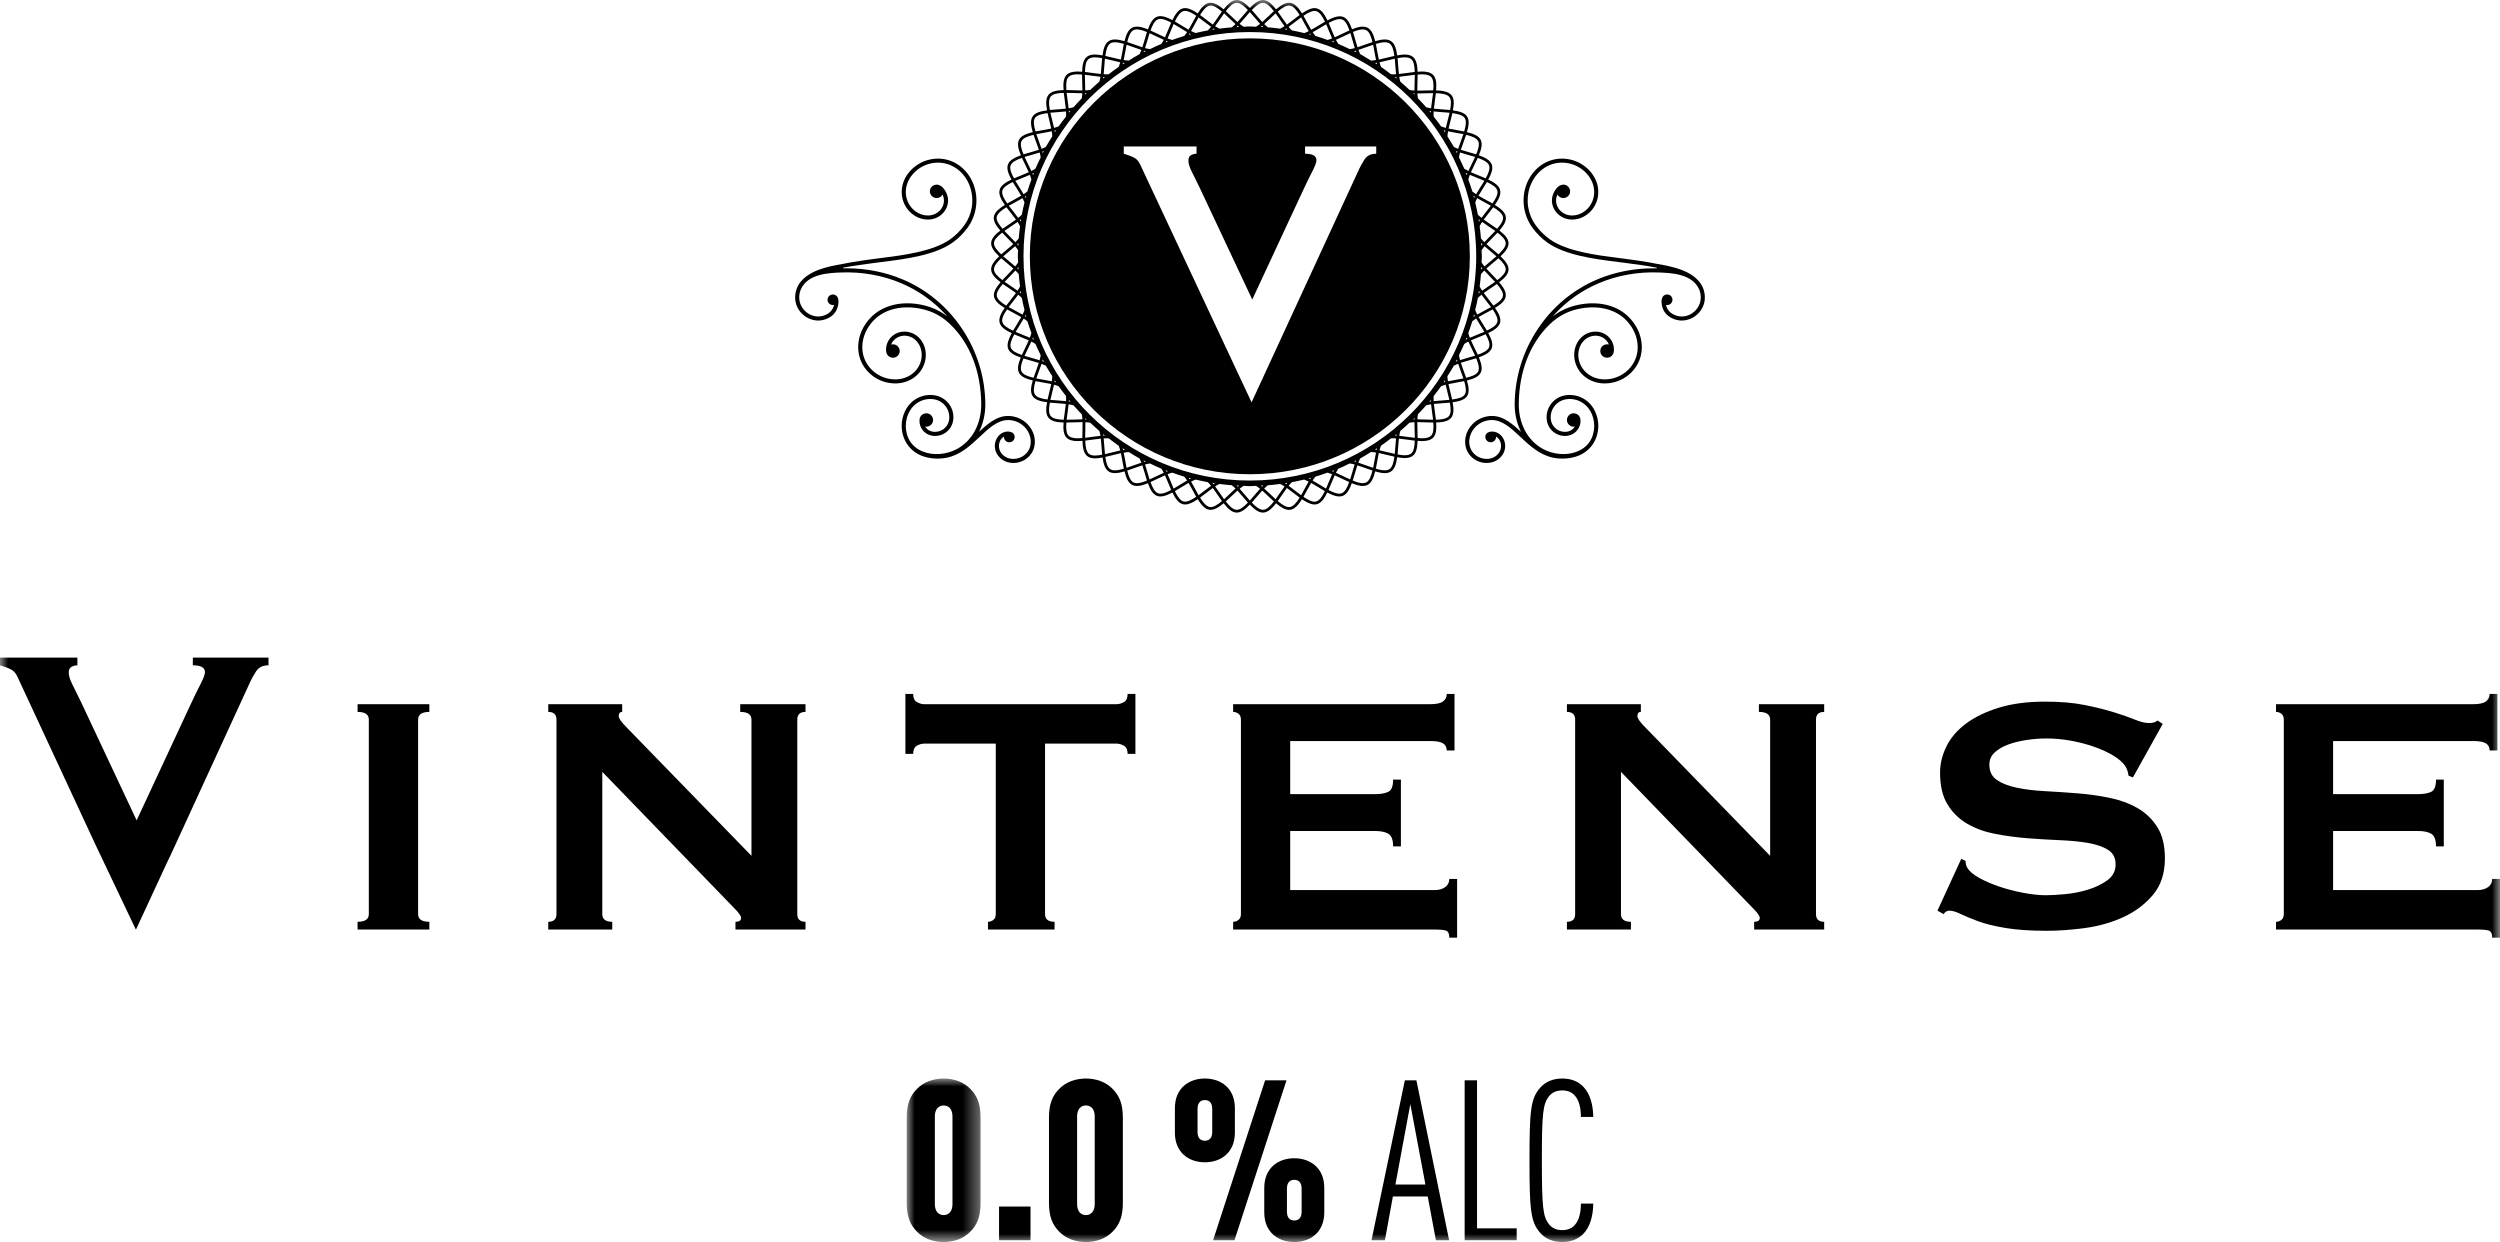 <?xml version="1.0" encoding="UTF-8"?>
<svg xmlns="http://www.w3.org/2000/svg" xmlns:xlink="http://www.w3.org/1999/xlink" width="157px" height="78px" viewBox="0 0 157 78" version="1.1">
  <title>Group 24</title>
  <defs>
    <polygon id="path-1" points="0 0 4.638 0 4.638 10.269 0 10.269"></polygon>
    <polygon id="path-3" points="0 78 157 78 157 0 0 0"></polygon>
  </defs>
  <g id="Homepage" stroke="none" stroke-width="1" fill="none" fill-rule="evenodd">
    <g transform="translate(-409, -2000)" id="Group-24">
      <g transform="translate(409, 2000)">
        <g id="Group-3" transform="translate(56.942, 67.731)">
          <mask id="mask-2" fill="white">
            <use xlink:href="#path-1"></use>
          </mask>
          <g id="Clip-2"></g>
          <path d="M2.873,2.384 C2.873,1.918 2.636,1.693 2.319,1.693 C2.003,1.693 1.766,1.918 1.766,2.384 L1.766,7.885 C1.766,8.351 2.003,8.576 2.319,8.576 C2.636,8.576 2.873,8.351 2.873,7.885 L2.873,2.384 Z M3.993,9.62 C3.571,10.058 2.952,10.269 2.319,10.269 C1.687,10.269 1.067,10.058 0.646,9.62 C0.224,9.197 0,8.689 0,7.815 L0,2.454 C0,1.58 0.224,1.072 0.646,0.649 C1.067,0.212 1.687,0 2.319,0 C2.952,0 3.571,0.212 3.993,0.649 C4.415,1.072 4.638,1.58 4.638,2.454 L4.638,7.815 C4.638,8.689 4.415,9.197 3.993,9.62 L3.993,9.62 Z" id="Fill-1" fill="#000000" mask="url(#mask-2)"></path>
        </g>
        <mask id="mask-4" fill="white">
          <use xlink:href="#path-3"></use>
        </mask>
        <g id="Clip-5"></g>
        <polygon id="Fill-4" fill="#000000" mask="url(#mask-4)" points="62.74 77.887 64.717 77.887 64.717 75.771 62.74 75.771"></polygon>
        <path d="M68.749,70.115 C68.749,69.649 68.512,69.423 68.195,69.423 C67.879,69.423 67.642,69.649 67.642,70.115 L67.642,75.616 C67.642,76.081 67.879,76.307 68.195,76.307 C68.512,76.307 68.749,76.081 68.749,75.616 L68.749,70.115 Z M69.869,77.351 C69.447,77.788 68.828,78 68.195,78 C67.563,78 66.944,77.788 66.522,77.351 C66.1,76.928 65.876,76.42 65.876,75.545 L65.876,70.185 C65.876,69.311 66.1,68.803 66.522,68.38 C66.944,67.942 67.563,67.731 68.195,67.731 C68.828,67.731 69.447,67.942 69.869,68.38 C70.291,68.803 70.515,69.311 70.515,70.185 L70.515,75.545 C70.515,76.42 70.291,76.928 69.869,77.351 L69.869,77.351 Z" id="Fill-6" fill="#000000" mask="url(#mask-4)"></path>
        <path d="M81.742,74.643 C81.742,74.248 81.544,74.092 81.281,74.092 C81.017,74.092 80.82,74.248 80.82,74.643 L80.82,76.095 C80.82,76.491 81.017,76.646 81.281,76.646 C81.544,76.646 81.742,76.491 81.742,76.095 L81.742,74.643 Z M81.281,78 C80.292,78 79.396,77.407 79.396,76.138 L79.396,74.6 C79.396,73.331 80.292,72.738 81.281,72.738 C82.269,72.738 83.165,73.331 83.165,74.6 L83.165,76.138 C83.165,77.407 82.269,78 81.281,78 L81.281,78 Z M77.525,77.887 L76.181,77.887 L79.449,67.844 L80.793,67.844 L77.525,77.887 Z M76.128,69.635 C76.128,69.24 75.93,69.085 75.667,69.085 C75.403,69.085 75.206,69.24 75.206,69.635 L75.206,71.088 C75.206,71.483 75.403,71.638 75.667,71.638 C75.93,71.638 76.128,71.483 76.128,71.088 L76.128,69.635 Z M75.667,72.992 C74.679,72.992 73.783,72.4 73.783,71.13 L73.783,69.593 C73.783,68.323 74.679,67.731 75.667,67.731 C76.655,67.731 77.551,68.323 77.551,69.593 L77.551,71.13 C77.551,72.4 76.655,72.992 75.667,72.992 L75.667,72.992 Z" id="Fill-7" fill="#000000" mask="url(#mask-4)"></path>
        <path d="M88.568,69.339 L87.632,74.389 L89.516,74.389 L88.568,69.339 Z M90.175,77.887 L89.661,75.136 L87.474,75.136 L86.973,77.887 L86.13,77.887 L88.225,67.844 L88.95,67.844 L91.005,77.887 L90.175,77.887 Z" id="Fill-8" fill="#000000" mask="url(#mask-4)"></path>
        <polygon id="Fill-9" fill="#000000" mask="url(#mask-4)" points="91.98 77.887 91.98 67.844 92.758 67.844 92.758 77.14 95.248 77.14 95.248 77.887"></polygon>
        <path d="M99.399,77.521 C99.083,77.817 98.661,78 98.108,78 C97.502,78 97.027,77.774 96.711,77.407 C96.118,76.73 96.052,75.94 96.052,72.865 C96.052,69.79 96.118,69 96.711,68.323 C97.027,67.956 97.502,67.731 98.108,67.731 C98.701,67.731 99.136,67.928 99.452,68.267 C99.86,68.704 100.045,69.381 100.058,70.143 L99.28,70.143 C99.28,69.635 99.188,69.141 98.912,68.817 C98.727,68.605 98.477,68.478 98.108,68.478 C97.726,68.478 97.462,68.619 97.277,68.845 C96.895,69.339 96.829,69.917 96.829,72.865 C96.829,75.814 96.895,76.392 97.277,76.885 C97.462,77.112 97.726,77.252 98.108,77.252 C98.477,77.252 98.727,77.126 98.912,76.914 C99.188,76.589 99.28,76.096 99.28,75.588 L100.058,75.588 C100.045,76.392 99.847,77.083 99.399,77.521" id="Fill-10" fill="#000000" mask="url(#mask-4)"></path>
        <path d="M78.49,2.409 C86.109,2.409 92.306,8.549 92.306,16.095 C92.306,23.643 86.109,29.783 78.49,29.783 C70.872,29.783 64.674,23.643 64.674,16.095 C64.674,8.549 70.872,2.409 78.49,2.409 Z M75.143,9.2 L70.573,9.2 L70.573,9.655 C70.862,9.739 71.084,9.824 71.236,9.908 C71.389,9.992 71.508,10.127 71.594,10.312 C71.594,10.312 73.158,13.654 74.809,17.178 L75.289,18.204 C76.942,21.734 78.538,25.142 78.599,25.267 L85.355,10.616 C85.423,10.464 85.534,10.267 85.687,10.022 C85.84,9.777 86.087,9.655 86.427,9.655 L86.427,9.2 L81.959,9.2 L81.959,9.655 C82.436,9.655 82.674,9.789 82.674,10.059 C82.674,10.194 82.585,10.435 82.406,10.78 C82.228,11.126 82.036,11.518 81.832,11.956 L78.641,18.811 L75.372,11.855 C75.25,11.602 75.138,11.374 75.037,11.169 L74.849,10.793 C74.704,10.506 74.632,10.27 74.632,10.084 C74.632,9.916 74.687,9.803 74.798,9.743 C74.908,9.684 75.023,9.655 75.143,9.655 L75.143,9.2 Z" id="Combined-Shape" fill="#000000" mask="url(#mask-4)"></path>
        <path d="M64.39,26.51 C64.185,26.341 63.942,26.222 63.687,26.165 C62.818,25.968 62.189,26.47 61.566,27.044 L61.481,27.122 L61.53,27.018 C61.761,26.526 61.882,25.959 61.878,25.376 C61.867,23.706 61.368,22.08 60.436,20.674 C59.506,19.271 58.211,18.19 56.689,17.547 C55.607,17.089 54.397,16.85 53.175,16.85 C53.103,16.85 53.031,16.85 52.958,16.852 L52.954,16.808 C53.627,16.682 54.297,16.594 54.945,16.509 L54.961,16.507 C55.1,16.489 55.243,16.47 55.391,16.452 C56.862,16.267 58.692,16.036 59.818,15.237 C60.183,14.979 60.505,14.659 60.774,14.286 C61.039,13.919 61.217,13.485 61.286,13.031 C61.356,12.576 61.317,12.109 61.173,11.68 C60.977,11.093 60.595,10.601 60.097,10.295 C59.083,9.672 57.729,9.943 57.013,10.914 C56.503,11.608 56.498,12.505 57.001,13.148 C57.143,13.33 57.318,13.48 57.523,13.593 C57.833,13.765 58.185,13.825 58.516,13.767 C58.849,13.706 59.148,13.513 59.336,13.238 C59.514,12.978 59.577,12.67 59.516,12.368 C59.484,12.214 59.389,11.973 59.225,11.797 C59.111,11.674 58.975,11.602 58.843,11.595 C58.836,11.595 58.829,11.595 58.822,11.595 C58.597,11.595 58.409,11.77 58.397,11.995 C58.392,12.107 58.43,12.214 58.506,12.298 C58.582,12.381 58.687,12.431 58.8,12.437 C58.949,12.442 59.089,12.375 59.174,12.252 L59.197,12.218 L59.213,12.257 C59.235,12.309 59.252,12.363 59.263,12.418 C59.311,12.653 59.261,12.894 59.123,13.096 C58.974,13.314 58.736,13.467 58.47,13.515 C58.2,13.565 57.907,13.513 57.649,13.37 C57.474,13.273 57.325,13.146 57.205,12.993 C56.773,12.44 56.779,11.665 57.222,11.065 C57.858,10.199 59.061,9.955 59.961,10.511 C60.408,10.787 60.752,11.23 60.93,11.76 C61.06,12.15 61.096,12.577 61.032,12.994 C60.969,13.406 60.808,13.801 60.565,14.138 C60.312,14.487 60.011,14.787 59.669,15.03 C58.591,15.794 56.721,16.028 55.356,16.2 C55.208,16.219 55.065,16.237 54.928,16.255 C54.366,16.328 53.861,16.404 53.383,16.486 C53.24,16.517 53.078,16.546 52.907,16.577 C52.004,16.739 50.767,16.962 50.177,17.837 C50.125,17.923 50.081,18.011 50.047,18.096 C49.908,18.449 49.898,18.827 50.018,19.161 C50.184,19.621 50.585,19.979 51.061,20.091 C51.415,20.177 51.774,20.12 52.1,19.931 C52.303,19.813 52.461,19.638 52.556,19.427 C52.64,19.242 52.729,18.813 52.563,18.614 C52.504,18.542 52.416,18.498 52.321,18.492 C52.315,18.492 52.309,18.492 52.304,18.492 C52.22,18.492 52.141,18.523 52.079,18.578 C52.013,18.638 51.974,18.72 51.969,18.808 C51.965,18.896 51.995,18.982 52.055,19.048 C52.115,19.113 52.198,19.152 52.287,19.156 C52.306,19.158 52.326,19.157 52.347,19.154 L52.38,19.15 L52.372,19.182 C52.359,19.231 52.342,19.279 52.322,19.324 C52.248,19.486 52.127,19.62 51.97,19.712 C51.703,19.867 51.408,19.912 51.121,19.844 C50.728,19.751 50.398,19.456 50.261,19.075 C50.161,18.798 50.17,18.483 50.286,18.189 C50.713,17.191 52.042,17.141 52.836,17.111 C54.142,17.062 55.436,17.294 56.588,17.782 C57.635,18.224 58.565,18.874 59.351,19.714 L59.494,19.867 L59.322,19.747 C58.935,19.48 58.522,19.295 58.058,19.182 C57.282,18.992 56.527,19.003 55.873,19.213 C55.215,19.425 54.694,19.821 54.323,20.392 C53.986,20.911 53.841,21.514 53.912,22.09 C54.054,23.225 55.055,24.079 56.218,24.079 C56.257,24.079 56.295,24.078 56.334,24.076 C57.198,24.035 57.906,23.475 58.094,22.683 C58.148,22.46 58.155,22.231 58.116,22.004 C58.056,21.657 57.883,21.346 57.628,21.129 C57.372,20.911 57.034,20.804 56.7,20.829 C56.385,20.856 56.102,21.001 55.904,21.237 C55.763,21.405 55.676,21.608 55.651,21.824 C55.628,22.031 55.657,22.189 55.736,22.295 C55.812,22.396 55.929,22.458 56.056,22.464 C56.063,22.465 56.07,22.465 56.078,22.465 C56.303,22.465 56.49,22.289 56.502,22.065 C56.507,21.953 56.469,21.845 56.392,21.761 C56.317,21.678 56.212,21.629 56.098,21.623 C56.065,21.62 56.033,21.624 56.003,21.629 L55.96,21.638 L55.978,21.599 C56.01,21.527 56.052,21.46 56.103,21.4 C56.257,21.217 56.476,21.104 56.722,21.083 C56.749,21.081 56.776,21.08 56.803,21.08 C57.042,21.08 57.277,21.166 57.461,21.322 C57.67,21.501 57.813,21.757 57.862,22.045 C57.896,22.241 57.89,22.435 57.845,22.625 C57.682,23.305 57.071,23.786 56.322,23.822 C56.288,23.824 56.254,23.825 56.219,23.825 C55.184,23.825 54.294,23.066 54.168,22.059 C54.104,21.542 54.236,20.999 54.541,20.53 C54.877,20.01 55.352,19.649 55.952,19.456 C56.564,19.26 57.271,19.252 57.997,19.429 C58.633,19.585 59.182,19.892 59.677,20.368 C60.917,21.56 61.607,23.338 61.621,25.378 C61.625,25.977 61.489,26.554 61.23,27.043 C60.977,27.522 60.601,27.912 60.145,28.171 C59.463,28.56 58.586,28.626 57.914,28.341 C57.679,28.241 57.479,28.103 57.32,27.932 C56.861,27.439 56.751,26.63 57.052,25.965 C57.151,25.745 57.288,25.559 57.46,25.413 C57.62,25.276 57.81,25.173 58.01,25.115 C58.213,25.056 58.423,25.042 58.636,25.073 C58.94,25.118 59.208,25.277 59.391,25.521 C59.573,25.765 59.649,26.066 59.605,26.366 C59.57,26.6 59.445,26.806 59.254,26.947 C59.061,27.088 58.827,27.147 58.589,27.112 C58.401,27.085 58.241,26.987 58.127,26.831 L58.099,26.792 L58.148,26.795 C58.257,26.806 58.366,26.767 58.451,26.692 C58.538,26.617 58.591,26.509 58.597,26.397 C58.608,26.165 58.428,25.967 58.193,25.955 C58.187,25.955 58.179,25.955 58.172,25.955 C58.009,25.955 57.861,26.046 57.789,26.192 C57.716,26.342 57.75,26.552 57.761,26.613 C57.787,26.75 57.846,26.882 57.931,26.995 C58.081,27.196 58.302,27.327 58.553,27.364 C58.856,27.409 59.159,27.334 59.407,27.152 C59.653,26.971 59.814,26.705 59.858,26.403 C59.913,26.035 59.821,25.668 59.598,25.369 C59.374,25.071 59.045,24.876 58.673,24.821 C58.426,24.785 58.179,24.802 57.939,24.871 C57.701,24.939 57.477,25.06 57.291,25.22 C57.091,25.391 56.932,25.607 56.817,25.861 C56.576,26.393 56.562,27.001 56.776,27.53 C56.978,28.028 57.364,28.413 57.862,28.614 C58.334,28.803 58.913,28.852 59.447,28.746 C60.305,28.575 60.927,27.993 61.529,27.429 C62.102,26.89 62.648,26.378 63.324,26.378 C63.423,26.378 63.526,26.39 63.631,26.414 C63.847,26.462 64.053,26.563 64.226,26.706 C64.399,26.848 64.538,27.031 64.625,27.232 C64.743,27.504 64.765,27.799 64.686,28.064 C64.528,28.593 63.972,28.913 63.412,28.795 C63.163,28.741 62.951,28.589 62.83,28.377 C62.722,28.185 62.702,27.966 62.775,27.758 C62.82,27.627 62.905,27.515 63.014,27.442 L63.048,27.419 L63.049,27.459 C63.057,27.631 63.194,27.767 63.368,27.775 C63.373,27.775 63.378,27.776 63.384,27.776 C63.562,27.776 63.71,27.637 63.72,27.46 C63.724,27.365 63.697,27.285 63.639,27.224 C63.566,27.147 63.443,27.102 63.302,27.101 L63.295,27.101 C63.159,27.101 63.024,27.138 62.904,27.21 C62.735,27.311 62.6,27.48 62.532,27.675 C62.435,27.952 62.461,28.245 62.606,28.501 C62.762,28.777 63.037,28.975 63.358,29.044 C64.044,29.19 64.736,28.792 64.932,28.136 C65.028,27.815 65.003,27.458 64.861,27.132 C64.758,26.894 64.595,26.679 64.39,26.51" id="Fill-12" fill="#000000" mask="url(#mask-4)"></path>
        <path d="M106.953,18.096 C106.919,18.011 106.876,17.923 106.823,17.837 C106.233,16.962 104.996,16.739 104.093,16.577 C103.922,16.546 103.76,16.517 103.617,16.486 C103.139,16.404 102.634,16.328 102.072,16.255 C101.935,16.237 101.792,16.219 101.644,16.2 C100.279,16.028 98.409,15.794 97.331,15.03 C96.99,14.787 96.688,14.487 96.435,14.138 C96.193,13.801 96.031,13.406 95.968,12.994 C95.904,12.577 95.939,12.15 96.07,11.76 C96.248,11.23 96.592,10.787 97.039,10.511 C97.939,9.955 99.142,10.199 99.778,11.065 C100.221,11.665 100.227,12.44 99.795,12.993 C99.675,13.146 99.526,13.273 99.351,13.37 C99.093,13.513 98.8,13.565 98.529,13.515 C98.264,13.467 98.026,13.314 97.877,13.096 C97.739,12.894 97.689,12.653 97.737,12.418 C97.748,12.363 97.765,12.309 97.787,12.257 L97.803,12.218 L97.826,12.252 C97.911,12.375 98.051,12.442 98.2,12.437 C98.313,12.431 98.418,12.381 98.494,12.298 C98.57,12.214 98.608,12.107 98.603,11.995 C98.591,11.77 98.403,11.595 98.178,11.595 C98.171,11.595 98.164,11.595 98.157,11.595 C98.025,11.602 97.889,11.674 97.775,11.797 C97.611,11.973 97.516,12.214 97.484,12.368 C97.423,12.67 97.486,12.978 97.664,13.238 C97.852,13.513 98.151,13.706 98.484,13.767 C98.815,13.826 99.167,13.765 99.477,13.593 C99.682,13.48 99.857,13.33 99.999,13.148 C100.502,12.505 100.497,11.608 99.987,10.914 C99.271,9.943 97.917,9.672 96.903,10.295 C96.405,10.601 96.023,11.093 95.827,11.68 C95.683,12.109 95.644,12.576 95.714,13.031 C95.783,13.485 95.961,13.919 96.226,14.286 C96.496,14.659 96.817,14.979 97.181,15.237 C98.308,16.036 100.138,16.267 101.608,16.452 C101.757,16.47 101.9,16.489 102.039,16.507 L102.055,16.509 C102.703,16.594 103.373,16.682 104.046,16.808 L104.042,16.852 C103.969,16.85 103.897,16.85 103.826,16.85 C102.604,16.85 101.393,17.089 100.311,17.547 C98.789,18.19 97.493,19.271 96.564,20.674 C95.632,22.08 95.133,23.706 95.122,25.376 C95.118,25.959 95.239,26.526 95.471,27.018 L95.519,27.122 L95.435,27.044 C94.812,26.47 94.183,25.968 93.313,26.165 C93.058,26.222 92.815,26.341 92.61,26.51 C92.405,26.679 92.242,26.894 92.139,27.132 C91.997,27.458 91.973,27.815 92.068,28.136 C92.264,28.792 92.957,29.19 93.642,29.044 C93.964,28.975 94.238,28.777 94.394,28.501 C94.539,28.245 94.565,27.952 94.468,27.675 C94.401,27.48 94.265,27.311 94.096,27.21 C93.976,27.138 93.841,27.101 93.705,27.101 L93.698,27.101 C93.557,27.102 93.434,27.147 93.361,27.224 C93.303,27.285 93.275,27.365 93.281,27.46 C93.29,27.637 93.438,27.776 93.616,27.776 C93.622,27.776 93.627,27.775 93.632,27.775 C93.806,27.767 93.943,27.631 93.951,27.459 L93.952,27.419 L93.986,27.442 C94.095,27.515 94.18,27.627 94.225,27.758 C94.298,27.966 94.278,28.185 94.169,28.377 C94.049,28.589 93.837,28.741 93.588,28.795 C93.028,28.913 92.472,28.593 92.315,28.064 C92.235,27.799 92.257,27.504 92.375,27.232 C92.462,27.031 92.601,26.848 92.774,26.706 C92.947,26.563 93.153,26.462 93.369,26.414 C93.474,26.39 93.576,26.378 93.677,26.378 C94.352,26.378 94.897,26.89 95.471,27.429 C96.073,27.993 96.695,28.575 97.553,28.746 C98.087,28.852 98.666,28.803 99.139,28.614 C99.636,28.413 100.023,28.028 100.224,27.53 C100.438,27.001 100.424,26.393 100.183,25.861 C100.068,25.607 99.909,25.391 99.709,25.22 C99.522,25.06 99.299,24.939 99.061,24.871 C98.821,24.802 98.574,24.785 98.327,24.821 C97.954,24.876 97.627,25.071 97.402,25.369 C97.179,25.668 97.087,26.035 97.141,26.403 C97.186,26.705 97.347,26.971 97.594,27.152 C97.841,27.334 98.144,27.409 98.448,27.364 C98.698,27.327 98.919,27.196 99.069,26.995 C99.154,26.882 99.213,26.75 99.239,26.613 C99.251,26.552 99.284,26.342 99.211,26.192 C99.14,26.046 98.991,25.955 98.828,25.955 C98.821,25.955 98.814,25.955 98.807,25.955 C98.572,25.967 98.392,26.165 98.404,26.397 C98.409,26.509 98.463,26.617 98.549,26.692 C98.635,26.767 98.743,26.806 98.853,26.795 L98.901,26.792 L98.873,26.831 C98.758,26.987 98.599,27.085 98.411,27.112 C98.174,27.147 97.939,27.088 97.747,26.947 C97.555,26.806 97.43,26.6 97.395,26.366 C97.351,26.066 97.427,25.765 97.609,25.521 C97.792,25.277 98.06,25.118 98.364,25.073 C98.577,25.042 98.787,25.056 98.99,25.115 C99.19,25.173 99.38,25.276 99.541,25.413 C99.712,25.559 99.849,25.745 99.948,25.965 C100.25,26.63 100.139,27.439 99.68,27.932 C99.521,28.103 99.321,28.241 99.086,28.341 C98.414,28.626 97.537,28.56 96.855,28.171 C96.399,27.912 96.023,27.522 95.77,27.043 C95.51,26.554 95.375,25.977 95.38,25.378 C95.393,23.338 96.083,21.56 97.322,20.368 C97.818,19.892 98.367,19.585 99.003,19.429 C99.729,19.252 100.436,19.26 101.048,19.456 C101.648,19.649 102.122,20.01 102.459,20.53 C102.764,20.999 102.896,21.542 102.832,22.059 C102.706,23.066 101.816,23.825 100.781,23.825 C100.747,23.825 100.713,23.824 100.678,23.822 C99.93,23.786 99.318,23.305 99.156,22.625 C99.111,22.435 99.104,22.241 99.138,22.045 C99.187,21.757 99.33,21.501 99.54,21.322 C99.723,21.166 99.958,21.08 100.197,21.08 C100.224,21.08 100.251,21.081 100.278,21.083 C100.524,21.104 100.744,21.217 100.897,21.4 C100.948,21.46 100.99,21.527 101.022,21.599 L101.04,21.638 L100.997,21.629 C100.967,21.624 100.935,21.62 100.902,21.623 C100.788,21.629 100.683,21.678 100.607,21.761 C100.531,21.845 100.492,21.953 100.499,22.065 C100.51,22.289 100.698,22.465 100.923,22.465 C100.929,22.465 100.937,22.465 100.944,22.464 C101.071,22.458 101.188,22.396 101.264,22.295 C101.343,22.189 101.371,22.031 101.349,21.824 C101.324,21.608 101.237,21.405 101.096,21.237 C100.898,21.001 100.615,20.856 100.3,20.829 C99.966,20.804 99.629,20.911 99.372,21.129 C99.117,21.346 98.944,21.657 98.884,22.004 C98.845,22.231 98.852,22.46 98.906,22.683 C99.094,23.475 99.802,24.035 100.666,24.076 C100.705,24.078 100.744,24.079 100.782,24.079 C101.945,24.079 102.947,23.225 103.088,22.09 C103.16,21.514 103.014,20.911 102.677,20.392 C102.306,19.821 101.785,19.425 101.127,19.213 C100.474,19.003 99.718,18.992 98.942,19.182 C98.478,19.295 98.065,19.48 97.678,19.747 L97.506,19.867 L97.648,19.714 C98.435,18.874 99.365,18.224 100.412,17.782 C101.564,17.294 102.858,17.062 104.164,17.111 C104.958,17.141 106.287,17.191 106.714,18.189 C106.83,18.483 106.839,18.798 106.739,19.075 C106.602,19.456 106.272,19.751 105.879,19.844 C105.592,19.912 105.297,19.867 105.03,19.712 C104.873,19.62 104.752,19.486 104.679,19.324 C104.659,19.279 104.641,19.231 104.628,19.182 L104.621,19.15 L104.653,19.154 C104.674,19.157 104.694,19.158 104.713,19.156 C104.802,19.152 104.885,19.113 104.945,19.048 C105.005,18.982 105.035,18.896 105.031,18.808 C105.027,18.72 104.987,18.638 104.921,18.578 C104.859,18.523 104.78,18.492 104.697,18.492 C104.69,18.492 104.685,18.492 104.679,18.492 C104.584,18.498 104.496,18.542 104.437,18.614 C104.271,18.813 104.36,19.242 104.444,19.427 C104.539,19.638 104.697,19.813 104.9,19.931 C105.226,20.12 105.585,20.177 105.939,20.091 C106.415,19.979 106.815,19.621 106.982,19.161 C107.103,18.827 107.092,18.449 106.953,18.096" id="Fill-13" fill="#000000" mask="url(#mask-4)"></path>
        <path d="M91.195,25.088 C91.161,24.938 91.122,24.783 91.082,24.625 C91.038,24.455 90.998,24.285 90.963,24.12 C91.13,24.085 91.302,24.052 91.478,24.022 C91.639,23.994 91.799,23.967 91.95,23.936 C92.054,24.281 92.106,24.593 91.986,24.778 C91.864,24.962 91.556,25.041 91.195,25.088 M90.995,26.127 C90.845,26.311 90.498,26.35 90.177,26.358 C90.16,26.204 90.137,26.045 90.113,25.882 C90.088,25.708 90.065,25.535 90.048,25.367 C90.217,25.349 90.393,25.335 90.571,25.323 C90.734,25.312 90.895,25.302 91.049,25.287 C91.116,25.641 91.135,25.956 90.995,26.127 M90.036,24.868 C90.193,24.666 90.353,24.466 90.498,24.256 C90.588,24.22 90.682,24.188 90.789,24.161 C90.824,24.325 90.865,24.494 90.91,24.669 C90.947,24.818 90.986,24.967 91.018,25.113 C90.869,25.127 90.713,25.137 90.559,25.148 C90.378,25.16 90.202,25.173 90.034,25.191 C90.026,25.074 90.028,24.968 90.036,24.868 M89.868,27.368 C89.761,27.474 89.571,27.525 89.289,27.525 C89.209,27.525 89.118,27.515 89.03,27.508 C89.029,27.355 89.023,27.196 89.017,27.033 C89.01,26.856 89.006,26.68 89.007,26.511 C89.01,26.511 89.014,26.51 89.017,26.51 C89.183,26.51 89.356,26.517 89.53,26.523 C89.693,26.53 89.854,26.535 90.011,26.536 C90.04,26.896 90.026,27.211 89.868,27.368 M88.395,27.436 C88.22,27.411 88.044,27.387 87.873,27.37 C87.889,27.258 87.913,27.157 87.941,27.063 C88.138,26.895 88.329,26.721 88.517,26.543 C88.617,26.527 88.723,26.519 88.828,26.515 C88.828,26.684 88.832,26.859 88.839,27.04 C88.845,27.193 88.851,27.347 88.852,27.496 C88.702,27.479 88.547,27.457 88.395,27.436 M88.617,28.484 C88.526,28.556 88.394,28.591 88.212,28.591 C88.079,28.591 87.926,28.567 87.768,28.538 C87.783,28.385 87.794,28.225 87.805,28.063 C87.817,27.887 87.832,27.713 87.85,27.545 C88.02,27.562 88.195,27.585 88.37,27.61 C88.529,27.632 88.69,27.656 88.846,27.673 C88.837,28.033 88.789,28.345 88.617,28.484 M88.837,26.246 C88.835,26.276 88.835,26.308 88.834,26.339 C88.803,26.34 88.772,26.34 88.741,26.341 C88.773,26.31 88.805,26.278 88.837,26.246 M89.763,25.228 C89.794,25.191 89.821,25.15 89.851,25.113 C89.852,25.146 89.856,25.181 89.858,25.215 C89.827,25.22 89.794,25.223 89.763,25.228 M89.871,25.39 C89.888,25.557 89.911,25.73 89.937,25.908 C89.96,26.059 89.981,26.212 89.998,26.359 C89.848,26.358 89.693,26.354 89.537,26.348 C89.361,26.341 89.185,26.334 89.017,26.334 C89.015,26.334 89.013,26.335 89.011,26.335 C89.016,26.219 89.029,26.115 89.047,26.017 C89.222,25.834 89.395,25.649 89.561,25.457 C89.656,25.43 89.758,25.407 89.871,25.39 M90.758,23.988 C90.726,23.996 90.692,24.003 90.661,24.012 C90.689,23.97 90.712,23.926 90.74,23.884 C90.744,23.918 90.752,23.954 90.758,23.988 M78.49,30.179 C70.652,30.179 64.275,23.861 64.275,16.096 C64.275,8.33 70.652,2.012 78.49,2.012 C86.329,2.012 92.706,8.33 92.706,16.096 C92.706,23.861 86.329,30.179 78.49,30.179 M87.695,27.359 C87.661,27.356 87.624,27.353 87.59,27.352 C87.629,27.321 87.671,27.295 87.709,27.264 C87.704,27.294 87.7,27.327 87.695,27.359 M87.628,28.051 C87.618,28.203 87.607,28.357 87.592,28.504 C87.445,28.472 87.295,28.437 87.145,28.399 C86.973,28.356 86.8,28.315 86.632,28.279 C86.659,28.174 86.692,28.08 86.727,27.991 C86.94,27.846 87.142,27.689 87.345,27.533 C87.392,27.53 87.429,27.521 87.481,27.521 C87.54,27.521 87.608,27.529 87.671,27.533 C87.654,27.7 87.64,27.873 87.628,28.051 M87.254,29.465 C87.179,29.513 87.083,29.536 86.959,29.536 C86.798,29.536 86.607,29.494 86.404,29.435 C86.435,29.283 86.463,29.124 86.492,28.962 C86.522,28.788 86.555,28.616 86.591,28.45 C86.757,28.485 86.93,28.527 87.101,28.57 C87.257,28.609 87.413,28.645 87.568,28.678 C87.521,29.037 87.441,29.344 87.254,29.465 M86.341,28.238 C86.387,28.208 86.435,28.183 86.481,28.153 C86.472,28.184 86.465,28.219 86.457,28.252 C86.416,28.245 86.38,28.243 86.341,28.238 M86.316,28.932 C86.29,29.082 86.263,29.234 86.234,29.379 C86.09,29.332 85.944,29.281 85.799,29.228 C85.633,29.167 85.466,29.108 85.301,29.056 C85.338,28.958 85.379,28.872 85.421,28.79 C85.653,28.666 85.872,28.522 86.096,28.385 C86.193,28.389 86.303,28.405 86.414,28.423 C86.379,28.586 86.347,28.756 86.316,28.932 M85.796,30.299 C85.735,30.329 85.665,30.344 85.58,30.344 C85.402,30.344 85.185,30.275 84.953,30.179 C85,30.032 85.045,29.877 85.09,29.72 C85.138,29.55 85.189,29.383 85.243,29.222 C85.405,29.274 85.572,29.333 85.738,29.393 C85.889,29.448 86.041,29.501 86.191,29.55 C86.106,29.902 85.994,30.199 85.796,30.299 M85.028,28.979 C85.073,28.956 85.121,28.936 85.166,28.912 C85.154,28.941 85.144,28.974 85.132,29.004 C85.097,28.994 85.063,28.988 85.028,28.979 M84.789,30.108 C84.652,30.046 84.512,29.981 84.373,29.913 C84.214,29.835 84.054,29.76 83.896,29.691 C83.944,29.595 83.995,29.513 84.046,29.435 C84.291,29.335 84.525,29.218 84.763,29.105 C84.86,29.119 84.962,29.14 85.072,29.17 C85.019,29.331 84.969,29.498 84.919,29.672 C84.877,29.819 84.835,29.967 84.789,30.108 M84.257,30.977 C84.211,30.995 84.16,31.003 84.103,31.003 C83.914,31.003 83.68,30.904 83.432,30.771 C83.494,30.629 83.555,30.48 83.616,30.329 C83.682,30.165 83.75,30.004 83.82,29.85 C83.976,29.918 84.135,29.993 84.295,30.071 C84.44,30.141 84.585,30.21 84.729,30.274 C84.608,30.615 84.465,30.898 84.257,30.977 M83.633,29.585 C83.681,29.567 83.73,29.551 83.777,29.533 C83.763,29.561 83.749,29.592 83.734,29.621 C83.7,29.608 83.667,29.597 83.633,29.585 M83.276,30.684 C83.146,30.608 83.014,30.528 82.883,30.446 C82.729,30.35 82.58,30.26 82.433,30.176 C82.491,30.085 82.55,30.006 82.611,29.934 C82.867,29.859 83.116,29.771 83.366,29.682 C83.458,29.706 83.556,29.739 83.657,29.779 C83.587,29.933 83.519,30.095 83.451,30.263 C83.394,30.405 83.336,30.548 83.276,30.684 M82.188,30.042 C82.236,30.03 82.284,30.018 82.331,30.006 C82.313,30.032 82.295,30.063 82.278,30.091 C82.248,30.075 82.217,30.056 82.188,30.042 M82.655,31.493 C82.623,31.501 82.588,31.506 82.552,31.506 C82.353,31.506 82.111,31.374 81.857,31.201 C81.934,31.067 82.01,30.926 82.086,30.782 C82.169,30.626 82.254,30.474 82.339,30.328 C82.488,30.411 82.638,30.501 82.788,30.595 C82.925,30.68 83.062,30.763 83.198,30.842 C83.042,31.169 82.87,31.436 82.655,31.493 M81.711,31.1 C81.589,31.011 81.467,30.917 81.345,30.822 C81.202,30.711 81.063,30.605 80.926,30.506 C80.994,30.42 81.063,30.348 81.132,30.281 C81.388,30.235 81.64,30.178 81.891,30.118 C81.984,30.151 82.08,30.192 82.182,30.244 C82.097,30.388 82.014,30.541 81.929,30.699 C81.857,30.834 81.785,30.97 81.711,31.1 M80.691,30.348 C80.742,30.341 80.794,30.333 80.844,30.325 C80.822,30.351 80.801,30.38 80.779,30.408 C80.749,30.388 80.72,30.366 80.691,30.348 M81.008,31.84 C80.786,31.876 80.521,31.701 80.245,31.466 C80.336,31.342 80.426,31.209 80.517,31.073 C80.616,30.927 80.716,30.784 80.817,30.648 C80.955,30.746 81.095,30.851 81.235,30.961 C81.364,31.062 81.491,31.159 81.616,31.25 C81.426,31.559 81.227,31.805 81.008,31.84 M80.109,31.352 C79.998,31.252 79.886,31.144 79.775,31.037 C79.645,30.912 79.517,30.792 79.391,30.68 C79.47,30.6 79.547,30.534 79.624,30.474 C79.884,30.454 80.141,30.426 80.396,30.393 C80.485,30.435 80.575,30.485 80.67,30.547 C80.57,30.683 80.47,30.826 80.369,30.975 C80.283,31.103 80.196,31.231 80.109,31.352 M79.172,30.497 C79.225,30.494 79.279,30.492 79.332,30.489 C79.307,30.513 79.281,30.541 79.256,30.567 C79.228,30.544 79.199,30.519 79.172,30.497 M79.333,32.015 L79.313,32.015 C79.097,32.015 78.857,31.818 78.614,31.564 C78.717,31.449 78.821,31.326 78.926,31.201 C79.04,31.066 79.154,30.934 79.269,30.808 C79.396,30.921 79.524,31.041 79.651,31.164 C79.769,31.277 79.885,31.388 79.999,31.491 C79.778,31.778 79.555,32.003 79.333,32.015 M78.49,31.436 C78.391,31.324 78.291,31.206 78.192,31.088 C78.076,30.951 77.961,30.818 77.848,30.693 C77.935,30.622 78.02,30.563 78.103,30.511 C78.233,30.515 78.36,30.531 78.49,30.531 C78.621,30.531 78.748,30.515 78.877,30.511 C78.961,30.563 79.046,30.622 79.133,30.693 C79.02,30.818 78.906,30.95 78.789,31.088 C78.69,31.206 78.59,31.324 78.49,31.436 M77.649,30.489 C77.702,30.492 77.756,30.494 77.809,30.497 C77.782,30.519 77.753,30.544 77.725,30.567 C77.7,30.541 77.674,30.513 77.649,30.489 M77.668,32.015 L77.649,32.014 C77.426,32.003 77.203,31.778 76.981,31.491 C77.096,31.388 77.212,31.277 77.329,31.164 C77.457,31.041 77.585,30.921 77.712,30.808 C77.827,30.934 77.941,31.066 78.055,31.201 C78.161,31.326 78.264,31.449 78.367,31.564 C78.124,31.818 77.885,32.015 77.668,32.015 M76.611,30.975 C76.51,30.825 76.41,30.682 76.31,30.546 C76.404,30.484 76.494,30.435 76.582,30.393 C76.838,30.426 77.096,30.454 77.356,30.474 C77.433,30.534 77.51,30.6 77.59,30.68 C77.463,30.792 77.336,30.912 77.206,31.037 C77.095,31.144 76.983,31.252 76.872,31.353 C76.785,31.231 76.697,31.103 76.611,30.975 M76.137,30.325 C76.187,30.333 76.238,30.341 76.289,30.348 C76.26,30.366 76.23,30.388 76.201,30.408 C76.18,30.38 76.158,30.351 76.137,30.325 M75.974,31.84 C75.754,31.805 75.555,31.558 75.365,31.25 C75.49,31.159 75.616,31.062 75.746,30.961 C75.886,30.851 76.026,30.746 76.164,30.647 C76.264,30.783 76.365,30.926 76.464,31.073 C76.555,31.209 76.646,31.342 76.736,31.467 C76.461,31.702 76.196,31.876 75.974,31.84 M75.052,30.699 C74.968,30.541 74.884,30.389 74.799,30.244 C74.902,30.192 74.997,30.152 75.09,30.118 C75.341,30.178 75.593,30.235 75.849,30.281 C75.918,30.348 75.987,30.421 76.056,30.507 C75.918,30.605 75.779,30.711 75.636,30.822 C75.515,30.917 75.392,31.012 75.27,31.1 C75.196,30.97 75.124,30.834 75.052,30.699 M74.649,30.006 C74.697,30.018 74.745,30.03 74.793,30.042 C74.764,30.057 74.733,30.075 74.704,30.091 C74.686,30.063 74.668,30.032 74.649,30.006 M74.326,31.493 C74.111,31.436 73.939,31.169 73.782,30.843 C73.919,30.764 74.056,30.68 74.193,30.595 C74.343,30.501 74.494,30.411 74.642,30.328 C74.727,30.474 74.812,30.626 74.895,30.782 C74.971,30.925 75.046,31.065 75.122,31.198 C74.82,31.403 74.535,31.548 74.326,31.493 M73.53,30.263 C73.462,30.095 73.394,29.933 73.324,29.779 C73.425,29.739 73.522,29.706 73.615,29.682 C73.865,29.771 74.114,29.859 74.37,29.934 C74.43,30.006 74.49,30.085 74.549,30.176 C74.402,30.26 74.252,30.35 74.098,30.446 C73.967,30.528 73.835,30.608 73.704,30.684 C73.645,30.548 73.587,30.405 73.53,30.263 M73.204,29.533 C73.251,29.551 73.3,29.567 73.347,29.585 C73.314,29.597 73.281,29.608 73.247,29.621 C73.233,29.592 73.218,29.561 73.204,29.533 M72.878,31.003 C72.822,31.003 72.77,30.995 72.724,30.977 C72.516,30.898 72.374,30.615 72.252,30.274 C72.396,30.21 72.542,30.141 72.686,30.071 C72.845,29.993 73.005,29.918 73.161,29.85 C73.231,30.004 73.299,30.165 73.365,30.329 C73.426,30.48 73.486,30.629 73.549,30.771 C73.301,30.904 73.068,31.003 72.878,31.003 M72.062,29.672 C72.012,29.498 71.962,29.331 71.909,29.17 C72.018,29.14 72.121,29.119 72.218,29.105 C72.456,29.218 72.69,29.335 72.935,29.435 C72.987,29.513 73.037,29.595 73.085,29.691 C72.927,29.76 72.767,29.835 72.608,29.913 C72.468,29.98 72.329,30.046 72.191,30.108 C72.146,29.967 72.104,29.819 72.062,29.672 M71.815,28.913 C71.86,28.936 71.908,28.956 71.953,28.979 C71.918,28.988 71.884,28.994 71.849,29.004 C71.837,28.974 71.827,28.942 71.815,28.913 M71.401,30.344 C71.316,30.344 71.246,30.329 71.185,30.299 C70.987,30.199 70.875,29.902 70.79,29.55 C70.94,29.501 71.092,29.448 71.243,29.393 C71.409,29.333 71.576,29.274 71.739,29.222 C71.792,29.383 71.842,29.55 71.891,29.72 C71.936,29.877 71.98,30.032 72.028,30.179 C71.797,30.275 71.578,30.344 71.401,30.344 M70.665,28.932 C70.635,28.759 70.604,28.591 70.569,28.43 C70.682,28.41 70.793,28.393 70.892,28.389 C71.114,28.524 71.33,28.667 71.56,28.791 C71.602,28.872 71.643,28.958 71.68,29.056 C71.516,29.108 71.348,29.167 71.182,29.228 C71.037,29.281 70.891,29.332 70.748,29.379 C70.718,29.234 70.691,29.082 70.665,28.932 M70.5,28.153 C70.548,28.185 70.6,28.212 70.649,28.243 C70.607,28.249 70.569,28.25 70.526,28.258 C70.517,28.223 70.509,28.187 70.5,28.153 M70.022,29.536 C69.898,29.536 69.802,29.513 69.727,29.465 C69.543,29.346 69.463,29.047 69.415,28.695 C69.573,28.66 69.732,28.621 69.891,28.58 C70.059,28.537 70.229,28.495 70.392,28.459 C70.428,28.622 70.46,28.791 70.49,28.962 C70.518,29.124 70.546,29.283 70.577,29.435 C70.374,29.494 70.183,29.536 70.022,29.536 M69.353,28.051 C69.341,27.872 69.327,27.699 69.31,27.533 C69.373,27.529 69.441,27.521 69.5,27.521 C69.553,27.521 69.589,27.53 69.635,27.533 C69.84,27.689 70.042,27.847 70.254,27.992 C70.29,28.082 70.323,28.179 70.351,28.288 C70.185,28.324 70.015,28.366 69.846,28.41 C69.693,28.449 69.541,28.486 69.391,28.52 C69.376,28.367 69.364,28.209 69.353,28.051 M69.272,27.264 C69.31,27.295 69.352,27.321 69.39,27.352 C69.356,27.353 69.32,27.356 69.285,27.359 C69.281,27.327 69.277,27.294 69.272,27.264 M68.777,28.609 C68.588,28.609 68.455,28.57 68.37,28.488 C68.21,28.336 68.165,28.025 68.154,27.67 C68.305,27.653 68.459,27.632 68.611,27.61 C68.786,27.585 68.961,27.562 69.131,27.545 C69.15,27.713 69.164,27.887 69.176,28.063 C69.187,28.231 69.198,28.397 69.215,28.555 C69.059,28.584 68.906,28.609 68.777,28.609 M68.152,26.254 C68.181,26.284 68.21,26.312 68.24,26.341 C68.212,26.34 68.183,26.341 68.155,26.339 C68.154,26.311 68.153,26.282 68.152,26.254 M68.157,27.052 C68.162,26.867 68.165,26.688 68.163,26.515 C68.265,26.519 68.367,26.527 68.464,26.543 C68.652,26.721 68.843,26.895 69.04,27.063 C69.068,27.157 69.092,27.258 69.108,27.37 C68.937,27.387 68.761,27.411 68.586,27.436 C68.439,27.457 68.291,27.477 68.148,27.494 C68.148,27.35 68.152,27.2 68.157,27.052 M67.123,25.215 C67.125,25.181 67.129,25.146 67.13,25.113 C67.16,25.151 67.187,25.191 67.217,25.228 C67.187,25.223 67.154,25.22 67.123,25.215 M67.42,25.457 C67.587,25.651 67.762,25.838 67.939,26.023 C67.958,26.119 67.972,26.222 67.978,26.335 C67.973,26.335 67.969,26.334 67.964,26.334 C67.796,26.334 67.62,26.341 67.444,26.348 C67.288,26.354 67.133,26.359 66.983,26.359 C67,26.212 67.022,26.059 67.044,25.908 C67.07,25.73 67.093,25.557 67.11,25.39 C67.224,25.407 67.325,25.43 67.42,25.457 M67.979,27.047 C67.974,27.204 67.97,27.358 67.97,27.507 C67.875,27.515 67.778,27.525 67.692,27.525 C67.41,27.525 67.22,27.474 67.112,27.368 C66.955,27.211 66.941,26.896 66.97,26.536 C67.127,26.535 67.288,26.53 67.451,26.523 C67.625,26.517 67.798,26.51 67.964,26.51 C67.97,26.51 67.978,26.511 67.984,26.511 C67.987,26.685 67.984,26.865 67.979,27.047 M66.222,23.988 C66.229,23.954 66.236,23.918 66.241,23.884 C66.268,23.926 66.292,23.97 66.32,24.012 C66.289,24.003 66.255,23.996 66.222,23.988 M66.423,25.148 C66.268,25.138 66.112,25.127 65.963,25.113 C65.995,24.967 66.033,24.818 66.071,24.669 C66.116,24.494 66.157,24.325 66.192,24.161 C66.299,24.188 66.393,24.22 66.482,24.255 C66.629,24.466 66.788,24.666 66.945,24.868 C66.953,24.968 66.955,25.074 66.947,25.191 C66.779,25.174 66.604,25.16 66.423,25.148 M66.868,25.882 C66.844,26.045 66.821,26.204 66.804,26.358 C66.483,26.35 66.136,26.311 65.986,26.127 C65.846,25.956 65.865,25.641 65.932,25.287 C66.086,25.302 66.247,25.313 66.411,25.324 C66.588,25.335 66.763,25.35 66.933,25.368 C66.915,25.536 66.893,25.708 66.868,25.882 M65.786,25.089 C65.425,25.042 65.117,24.962 64.996,24.778 C64.874,24.593 64.927,24.281 65.03,23.936 C65.183,23.967 65.341,23.994 65.503,24.022 C65.678,24.052 65.851,24.085 66.018,24.12 C65.983,24.285 65.942,24.455 65.899,24.625 C65.859,24.784 65.82,24.938 65.786,25.089 M64.154,23.332 C64.054,23.139 64.135,22.841 64.271,22.514 C64.422,22.56 64.58,22.604 64.742,22.648 C64.911,22.694 65.077,22.742 65.237,22.792 C65.185,22.951 65.128,23.112 65.068,23.275 C65.011,23.428 64.956,23.578 64.907,23.723 C64.553,23.64 64.254,23.529 64.154,23.332 M63.471,21.815 C63.41,21.604 63.527,21.312 63.697,20.999 C63.834,21.058 63.977,21.115 64.123,21.173 C64.289,21.239 64.451,21.306 64.606,21.375 C64.537,21.53 64.462,21.687 64.384,21.846 C64.309,21.996 64.235,22.146 64.169,22.291 C63.819,22.17 63.533,22.027 63.471,21.815 M62.948,20.221 C62.89,20.008 63.038,19.729 63.244,19.432 C63.379,19.508 63.521,19.582 63.666,19.658 C63.827,19.742 63.984,19.827 64.134,19.914 C64.048,20.065 63.956,20.219 63.86,20.373 C63.777,20.507 63.695,20.638 63.62,20.767 C63.283,20.61 63.007,20.438 62.948,20.221 M62.598,18.589 C62.563,18.372 62.739,18.108 62.975,17.835 C63.102,17.924 63.235,18.013 63.372,18.103 C63.52,18.201 63.664,18.301 63.801,18.401 C63.702,18.537 63.596,18.676 63.485,18.815 C63.384,18.942 63.284,19.068 63.193,19.192 C62.882,19.004 62.633,18.807 62.598,18.589 M62.422,16.93 C62.41,16.71 62.613,16.466 62.877,16.218 C62.993,16.32 63.117,16.423 63.243,16.527 C63.379,16.639 63.512,16.753 63.639,16.867 C63.525,16.993 63.405,17.119 63.281,17.246 C63.167,17.363 63.055,17.477 62.95,17.591 C62.661,17.372 62.434,17.15 62.422,16.93 M62.422,15.261 C62.433,15.045 62.654,14.827 62.936,14.611 C63.043,14.726 63.159,14.842 63.276,14.96 C63.4,15.083 63.52,15.207 63.633,15.33 C63.508,15.442 63.377,15.554 63.243,15.664 C63.117,15.768 62.993,15.871 62.877,15.973 C62.613,15.725 62.41,15.481 62.422,15.261 M62.597,13.61 C62.65,13.396 62.899,13.202 63.204,13.015 C63.293,13.134 63.388,13.254 63.485,13.377 C63.596,13.515 63.702,13.654 63.801,13.791 C63.664,13.89 63.52,13.99 63.372,14.088 C63.23,14.181 63.091,14.274 62.961,14.367 C62.719,14.089 62.543,13.824 62.597,13.61 M62.948,11.97 C63.006,11.757 63.274,11.587 63.603,11.433 C63.682,11.565 63.767,11.7 63.855,11.838 C63.951,11.99 64.044,12.142 64.13,12.291 C63.98,12.38 63.822,12.467 63.661,12.553 C63.522,12.628 63.385,12.701 63.255,12.775 C63.042,12.472 62.89,12.186 62.948,11.97 M63.469,10.383 C63.548,10.177 63.833,10.036 64.177,9.916 C64.241,10.056 64.311,10.2 64.384,10.346 C64.462,10.504 64.537,10.661 64.606,10.816 C64.451,10.885 64.289,10.952 64.123,11.018 C63.971,11.078 63.821,11.138 63.68,11.2 C63.506,10.883 63.389,10.589 63.469,10.383 M64.154,8.859 C64.254,8.662 64.553,8.552 64.907,8.468 C64.956,8.614 65.011,8.764 65.068,8.916 C65.129,9.082 65.187,9.246 65.24,9.407 C65.078,9.46 64.909,9.51 64.738,9.558 C64.58,9.602 64.425,9.646 64.277,9.692 C64.137,9.359 64.053,9.055 64.154,8.859 M64.996,7.414 C65.117,7.229 65.425,7.15 65.786,7.103 C65.82,7.253 65.859,7.408 65.899,7.565 C65.942,7.737 65.983,7.906 66.018,8.072 C65.851,8.107 65.678,8.139 65.503,8.169 C65.342,8.197 65.183,8.225 65.031,8.256 C64.927,7.91 64.874,7.599 64.996,7.414 M65.986,6.064 C66.135,5.88 66.483,5.841 66.804,5.834 C66.821,5.987 66.844,6.146 66.868,6.308 C66.893,6.483 66.915,6.656 66.933,6.824 C66.763,6.842 66.588,6.856 66.41,6.868 C66.247,6.879 66.086,6.89 65.932,6.905 C65.865,6.55 65.846,6.235 65.986,6.064 M63.944,13.683 C63.844,13.548 63.737,13.409 63.625,13.268 C63.534,13.152 63.441,13.036 63.355,12.921 C63.481,12.849 63.614,12.778 63.745,12.708 C63.909,12.621 64.066,12.534 64.216,12.446 C64.266,12.543 64.304,12.634 64.337,12.722 C64.276,12.973 64.218,13.224 64.171,13.479 C64.104,13.547 64.03,13.615 63.944,13.683 M63.769,16.988 C63.849,17.066 63.916,17.143 63.977,17.219 C63.997,17.477 64.025,17.731 64.059,17.985 C64.016,18.072 63.966,18.162 63.903,18.255 C63.766,18.156 63.621,18.057 63.471,17.957 C63.342,17.872 63.212,17.786 63.09,17.699 C63.192,17.589 63.3,17.478 63.408,17.368 C63.535,17.24 63.656,17.113 63.769,16.988 M63.938,15.718 C63.935,15.845 63.919,15.968 63.919,16.096 C63.919,16.225 63.935,16.351 63.939,16.479 C63.886,16.562 63.828,16.646 63.755,16.732 C63.629,16.62 63.496,16.507 63.356,16.392 C63.237,16.294 63.118,16.194 63.005,16.096 C63.118,15.997 63.237,15.898 63.356,15.8 C63.494,15.686 63.626,15.575 63.75,15.464 C63.825,15.551 63.885,15.635 63.938,15.718 M63.962,16.929 C63.937,16.904 63.909,16.879 63.883,16.854 C63.906,16.826 63.932,16.798 63.953,16.771 C63.956,16.824 63.958,16.876 63.962,16.929 M63.953,15.429 C63.93,15.4 63.903,15.371 63.878,15.342 C63.906,15.315 63.935,15.289 63.962,15.262 C63.958,15.318 63.956,15.374 63.953,15.429 M64.059,14.206 C64.025,14.46 63.997,14.715 63.977,14.973 C63.915,15.05 63.846,15.129 63.763,15.209 C63.649,15.086 63.529,14.962 63.403,14.836 C63.292,14.725 63.181,14.613 63.077,14.502 C63.203,14.412 63.337,14.322 63.471,14.234 C63.621,14.134 63.766,14.035 63.903,13.936 C63.966,14.03 64.016,14.119 64.059,14.206 M64.127,18.427 C64.101,18.406 64.071,18.384 64.043,18.363 C64.063,18.333 64.085,18.303 64.103,18.275 C64.111,18.325 64.119,18.377 64.127,18.427 M64.103,13.917 C64.085,13.888 64.063,13.858 64.043,13.828 C64.071,13.807 64.101,13.786 64.127,13.764 C64.119,13.815 64.111,13.866 64.103,13.917 M64.217,19.758 C64.069,19.672 63.913,19.588 63.749,19.503 C63.612,19.431 63.475,19.359 63.344,19.285 C63.433,19.166 63.529,19.044 63.625,18.923 C63.737,18.782 63.844,18.644 63.944,18.508 C64.03,18.576 64.104,18.644 64.171,18.713 C64.219,18.97 64.277,19.223 64.339,19.475 C64.306,19.566 64.268,19.659 64.217,19.758 M65.455,22.681 C65.465,22.645 65.478,22.608 65.487,22.573 C65.511,22.62 65.532,22.67 65.557,22.717 C65.525,22.704 65.489,22.693 65.455,22.681 M65.679,22.967 C65.803,23.194 65.947,23.407 66.083,23.626 C66.079,23.726 66.071,23.832 66.051,23.946 C65.885,23.911 65.712,23.879 65.533,23.849 C65.381,23.823 65.227,23.796 65.08,23.766 C65.127,23.625 65.181,23.48 65.235,23.336 C65.296,23.169 65.354,23.007 65.406,22.85 C65.507,22.886 65.595,22.926 65.679,22.967 M64.834,21.289 C64.848,21.256 64.862,21.223 64.874,21.191 C64.892,21.238 64.908,21.286 64.927,21.333 C64.897,21.318 64.865,21.304 64.834,21.289 M65.026,21.599 C65.125,21.839 65.242,22.07 65.355,22.303 C65.341,22.404 65.32,22.509 65.288,22.623 C65.129,22.573 64.962,22.525 64.789,22.478 C64.637,22.437 64.484,22.395 64.338,22.35 C64.402,22.21 64.472,22.066 64.543,21.923 C64.624,21.762 64.699,21.605 64.768,21.451 C64.864,21.498 64.947,21.548 65.026,21.599 M64.368,19.851 C64.383,19.822 64.4,19.792 64.414,19.763 C64.426,19.809 64.437,19.855 64.449,19.901 C64.424,19.884 64.395,19.867 64.368,19.851 M64.522,20.178 C64.596,20.427 64.684,20.67 64.771,20.913 C64.747,21.008 64.717,21.106 64.675,21.212 C64.52,21.144 64.358,21.077 64.19,21.01 C64.052,20.955 63.913,20.9 63.78,20.843 C63.854,20.718 63.932,20.592 64.011,20.466 C64.109,20.309 64.201,20.156 64.286,20.006 C64.375,20.062 64.45,20.12 64.522,20.178 M64.447,12.3 C64.434,12.346 64.423,12.392 64.411,12.438 C64.397,12.41 64.38,12.38 64.365,12.352 C64.392,12.335 64.421,12.318 64.447,12.3 M64.282,12.197 C64.196,12.05 64.103,11.899 64.005,11.744 C63.922,11.614 63.84,11.484 63.763,11.355 C63.901,11.296 64.046,11.238 64.19,11.181 C64.358,11.114 64.52,11.048 64.675,10.979 C64.717,11.085 64.747,11.183 64.771,11.278 C64.683,11.524 64.595,11.769 64.52,12.021 C64.448,12.081 64.371,12.14 64.282,12.197 M64.927,10.858 C64.908,10.905 64.892,10.953 64.874,11 C64.862,10.968 64.847,10.935 64.834,10.903 C64.865,10.888 64.897,10.873 64.927,10.858 M64.768,10.74 C64.699,10.587 64.624,10.429 64.543,10.268 C64.475,10.13 64.406,9.992 64.344,9.856 C64.487,9.811 64.637,9.769 64.786,9.727 C64.961,9.678 65.129,9.629 65.291,9.577 C65.322,9.687 65.342,9.79 65.355,9.888 C65.242,10.121 65.125,10.352 65.026,10.592 C64.947,10.643 64.864,10.693 64.768,10.74 M65.552,9.482 C65.529,9.527 65.509,9.573 65.487,9.618 C65.478,9.585 65.467,9.55 65.457,9.517 C65.489,9.506 65.522,9.495 65.552,9.482 M65.408,9.348 C65.356,9.188 65.297,9.024 65.235,8.855 C65.181,8.711 65.128,8.566 65.08,8.425 C65.227,8.396 65.381,8.369 65.534,8.343 C65.713,8.312 65.885,8.28 66.051,8.245 C66.071,8.36 66.079,8.465 66.083,8.565 C65.945,8.786 65.801,9.001 65.676,9.23 C65.594,9.272 65.507,9.312 65.408,9.348 M66.32,8.18 C66.292,8.221 66.268,8.265 66.241,8.307 C66.236,8.273 66.229,8.238 66.222,8.203 C66.254,8.195 66.289,8.188 66.32,8.18 M66.192,8.03 C66.156,7.866 66.116,7.697 66.071,7.522 C66.033,7.374 65.995,7.224 65.963,7.078 C66.112,7.065 66.267,7.054 66.422,7.044 C66.603,7.032 66.778,7.018 66.947,7 C66.955,7.117 66.953,7.223 66.945,7.323 C66.788,7.525 66.629,7.725 66.482,7.936 C66.393,7.971 66.299,8.003 66.192,8.03 M67.217,6.963 C67.187,7 67.16,7.041 67.13,7.078 C67.129,7.045 67.125,7.01 67.123,6.976 C67.154,6.972 67.187,6.968 67.217,6.963 M67.11,6.801 C67.093,6.634 67.07,6.461 67.044,6.283 C67.022,6.132 67,5.979 66.983,5.832 C67.133,5.833 67.288,5.837 67.444,5.843 C67.62,5.85 67.796,5.857 67.964,5.857 L67.97,5.857 C67.965,5.972 67.952,6.076 67.934,6.174 C67.759,6.357 67.586,6.542 67.42,6.733 C67.325,6.761 67.224,6.785 67.11,6.801 M67.112,4.824 C67.22,4.718 67.41,4.666 67.692,4.666 C67.772,4.666 67.863,4.676 67.951,4.683 C67.952,4.837 67.958,4.996 67.964,5.158 C67.971,5.336 67.975,5.511 67.974,5.681 C67.971,5.681 67.967,5.681 67.964,5.681 C67.798,5.681 67.624,5.674 67.451,5.668 C67.288,5.662 67.127,5.656 66.97,5.655 C66.941,5.295 66.955,4.98 67.112,4.824 M68.24,5.85 C68.208,5.881 68.176,5.913 68.144,5.945 C68.146,5.915 68.146,5.883 68.147,5.852 C68.178,5.851 68.209,5.852 68.24,5.85 M68.586,4.756 C68.761,4.781 68.937,4.804 69.108,4.822 C69.092,4.934 69.068,5.034 69.041,5.128 C68.843,5.296 68.652,5.47 68.464,5.648 C68.364,5.665 68.258,5.672 68.153,5.676 C68.153,5.507 68.149,5.333 68.142,5.152 C68.136,4.999 68.13,4.844 68.129,4.695 C68.279,4.712 68.434,4.734 68.586,4.756 M68.364,3.707 C68.454,3.635 68.587,3.6 68.769,3.6 C68.901,3.6 69.055,3.624 69.213,3.653 C69.198,3.806 69.187,3.966 69.176,4.128 C69.164,4.304 69.15,4.478 69.131,4.646 C68.961,4.629 68.786,4.606 68.611,4.582 C68.453,4.559 68.292,4.536 68.135,4.519 C68.144,4.158 68.192,3.846 68.364,3.707 M69.285,4.833 C69.32,4.835 69.356,4.839 69.39,4.839 C69.352,4.87 69.31,4.897 69.272,4.927 C69.277,4.897 69.281,4.864 69.285,4.833 M69.353,4.14 C69.364,3.988 69.374,3.835 69.388,3.687 C69.536,3.719 69.686,3.755 69.836,3.792 C70.008,3.835 70.181,3.877 70.349,3.912 C70.322,4.018 70.289,4.111 70.254,4.199 C70.041,4.344 69.839,4.503 69.635,4.658 C69.589,4.662 69.553,4.671 69.5,4.671 C69.441,4.671 69.373,4.662 69.31,4.658 C69.327,4.492 69.341,4.319 69.353,4.14 M69.727,2.726 C69.802,2.679 69.898,2.655 70.022,2.655 C70.183,2.655 70.374,2.697 70.577,2.756 C70.546,2.908 70.518,3.068 70.49,3.229 C70.459,3.404 70.426,3.576 70.39,3.741 C70.224,3.706 70.051,3.664 69.88,3.622 C69.724,3.582 69.568,3.546 69.413,3.513 C69.46,3.154 69.54,2.847 69.727,2.726 M70.64,3.954 C70.594,3.983 70.546,4.008 70.5,4.038 C70.509,4.007 70.516,3.973 70.524,3.94 C70.565,3.947 70.601,3.948 70.64,3.954 M70.665,3.259 C70.691,3.109 70.718,2.957 70.748,2.812 C70.891,2.859 71.037,2.91 71.182,2.963 C71.348,3.024 71.516,3.083 71.68,3.135 C71.643,3.233 71.602,3.319 71.56,3.401 C71.328,3.525 71.109,3.669 70.885,3.806 C70.788,3.803 70.678,3.787 70.567,3.768 C70.602,3.605 70.634,3.435 70.665,3.259 M71.185,1.892 C71.246,1.862 71.316,1.847 71.401,1.847 C71.578,1.847 71.797,1.917 72.028,2.012 C71.981,2.159 71.936,2.314 71.891,2.472 C71.842,2.641 71.792,2.808 71.739,2.969 C71.576,2.917 71.409,2.859 71.243,2.798 C71.092,2.743 70.94,2.69 70.79,2.641 C70.875,2.289 70.987,1.993 71.185,1.892 M71.953,3.212 C71.908,3.235 71.86,3.255 71.815,3.279 C71.827,3.25 71.837,3.217 71.849,3.187 C71.884,3.197 71.918,3.203 71.953,3.212 M72.191,2.083 C72.329,2.145 72.468,2.211 72.608,2.279 C72.767,2.356 72.927,2.431 73.084,2.5 C73.037,2.596 72.986,2.678 72.935,2.756 C72.69,2.856 72.455,2.973 72.218,3.086 C72.121,3.072 72.018,3.051 71.909,3.021 C71.962,2.86 72.012,2.693 72.062,2.52 C72.104,2.372 72.146,2.224 72.191,2.083 M72.724,1.214 C72.77,1.197 72.822,1.188 72.878,1.188 C73.067,1.188 73.301,1.287 73.549,1.421 C73.486,1.562 73.426,1.711 73.365,1.863 C73.298,2.026 73.231,2.187 73.161,2.342 C73.005,2.273 72.845,2.198 72.686,2.121 C72.542,2.05 72.396,1.982 72.252,1.917 C72.374,1.576 72.516,1.293 72.724,1.214 M73.347,2.606 C73.299,2.624 73.251,2.64 73.203,2.658 C73.218,2.631 73.232,2.6 73.247,2.57 C73.281,2.584 73.314,2.594 73.347,2.606 M73.704,1.507 C73.835,1.583 73.967,1.663 74.098,1.745 C74.252,1.841 74.402,1.932 74.549,2.015 C74.49,2.106 74.43,2.184 74.37,2.257 C74.114,2.332 73.865,2.421 73.615,2.509 C73.522,2.485 73.425,2.452 73.324,2.413 C73.394,2.258 73.462,2.096 73.53,1.928 C73.587,1.786 73.645,1.644 73.704,1.507 M74.793,2.149 C74.745,2.162 74.697,2.173 74.649,2.186 C74.668,2.159 74.686,2.128 74.704,2.1 C74.733,2.116 74.764,2.135 74.793,2.149 M74.326,0.698 C74.358,0.69 74.393,0.686 74.429,0.686 C74.628,0.686 74.87,0.817 75.124,0.99 C75.047,1.124 74.972,1.266 74.895,1.409 C74.812,1.565 74.727,1.718 74.642,1.863 C74.494,1.78 74.343,1.69 74.193,1.596 C74.056,1.511 73.919,1.428 73.782,1.349 C73.939,1.022 74.111,0.755 74.326,0.698 M75.27,1.092 C75.392,1.18 75.514,1.274 75.636,1.369 C75.779,1.48 75.918,1.586 76.056,1.684 C75.987,1.77 75.918,1.843 75.849,1.91 C75.593,1.956 75.341,2.013 75.09,2.073 C74.997,2.04 74.901,2 74.799,1.948 C74.884,1.803 74.968,1.65 75.052,1.492 C75.124,1.357 75.196,1.221 75.27,1.092 M76.291,1.843 C76.24,1.85 76.188,1.858 76.137,1.866 C76.159,1.84 76.18,1.81 76.202,1.783 C76.232,1.803 76.262,1.824 76.291,1.843 M75.974,0.352 C76.195,0.317 76.46,0.491 76.735,0.725 C76.645,0.85 76.555,0.982 76.464,1.118 C76.365,1.264 76.264,1.408 76.164,1.545 C76.026,1.445 75.886,1.339 75.746,1.23 C75.617,1.13 75.49,1.032 75.365,0.941 C75.555,0.633 75.754,0.386 75.974,0.352 M76.872,0.839 C76.983,0.94 77.095,1.047 77.206,1.154 C77.336,1.279 77.463,1.399 77.589,1.511 C77.51,1.591 77.433,1.657 77.356,1.717 C77.095,1.737 76.838,1.765 76.581,1.799 C76.493,1.756 76.404,1.707 76.31,1.645 C76.411,1.509 76.51,1.365 76.612,1.216 C76.697,1.088 76.785,0.96 76.872,0.839 M77.809,1.694 C77.755,1.697 77.702,1.699 77.649,1.702 C77.674,1.678 77.699,1.65 77.725,1.624 C77.753,1.647 77.781,1.673 77.809,1.694 M77.649,0.177 L77.667,0.176 C77.885,0.176 78.124,0.373 78.367,0.627 C78.264,0.742 78.161,0.865 78.055,0.99 C77.941,1.125 77.827,1.257 77.712,1.383 C77.585,1.27 77.457,1.151 77.33,1.028 C77.212,0.914 77.096,0.804 76.981,0.7 C77.203,0.414 77.426,0.188 77.649,0.177 M78.49,0.755 C78.59,0.867 78.69,0.985 78.789,1.103 C78.906,1.241 79.02,1.373 79.133,1.498 C79.046,1.57 78.961,1.628 78.878,1.68 C78.748,1.676 78.621,1.66 78.49,1.66 C78.359,1.66 78.233,1.676 78.103,1.68 C78.019,1.628 77.935,1.57 77.848,1.498 C77.961,1.373 78.075,1.241 78.192,1.103 C78.291,0.985 78.391,0.866 78.49,0.755 M79.332,1.702 C79.279,1.699 79.225,1.697 79.172,1.694 C79.2,1.673 79.228,1.647 79.256,1.624 C79.281,1.65 79.307,1.678 79.332,1.702 M79.313,0.176 L79.333,0.177 C79.555,0.188 79.778,0.414 80,0.7 C79.885,0.804 79.769,0.914 79.651,1.028 C79.524,1.151 79.396,1.27 79.269,1.383 C79.154,1.257 79.04,1.125 78.926,0.99 C78.821,0.865 78.717,0.742 78.614,0.627 C78.857,0.373 79.096,0.176 79.313,0.176 M80.369,1.216 C80.47,1.365 80.57,1.509 80.67,1.644 C80.575,1.706 80.485,1.756 80.397,1.799 C80.141,1.765 79.884,1.737 79.624,1.717 C79.548,1.657 79.47,1.591 79.391,1.511 C79.517,1.399 79.645,1.279 79.775,1.154 C79.886,1.047 79.998,0.94 80.109,0.838 C80.196,0.96 80.283,1.088 80.369,1.216 M80.844,1.866 C80.793,1.858 80.741,1.85 80.69,1.843 C80.719,1.825 80.749,1.803 80.779,1.783 C80.801,1.811 80.822,1.84 80.844,1.866 M81.008,0.352 C81.227,0.386 81.426,0.633 81.616,0.941 C81.491,1.032 81.364,1.13 81.235,1.231 C81.096,1.34 80.955,1.445 80.817,1.544 C80.716,1.408 80.616,1.264 80.517,1.118 C80.426,0.982 80.336,0.85 80.245,0.725 C80.521,0.49 80.786,0.316 81.008,0.352 M81.929,1.492 C82.016,1.654 82.102,1.81 82.188,1.958 C82.091,2.007 81.999,2.046 81.91,2.078 C81.652,2.016 81.394,1.958 81.132,1.91 C81.063,1.843 80.994,1.771 80.926,1.685 C81.063,1.586 81.202,1.48 81.345,1.369 C81.466,1.274 81.589,1.179 81.711,1.091 C81.785,1.22 81.857,1.357 81.929,1.492 M82.331,2.186 C82.287,2.174 82.242,2.163 82.198,2.152 C82.225,2.139 82.254,2.122 82.282,2.107 C82.299,2.133 82.315,2.161 82.331,2.186 M82.655,0.698 C82.874,0.756 83.048,1.031 83.207,1.365 C83.074,1.441 82.941,1.52 82.808,1.601 C82.653,1.697 82.498,1.788 82.344,1.873 C82.257,1.724 82.171,1.569 82.086,1.409 C82.01,1.267 81.935,1.126 81.858,0.993 C82.16,0.788 82.445,0.642 82.655,0.698 M83.451,1.928 C83.519,2.096 83.587,2.258 83.657,2.412 C83.556,2.452 83.459,2.485 83.366,2.509 C83.116,2.421 82.867,2.332 82.611,2.257 C82.552,2.186 82.494,2.112 82.437,2.024 C82.589,1.939 82.743,1.848 82.902,1.751 C83.029,1.673 83.157,1.596 83.284,1.524 C83.341,1.655 83.397,1.792 83.451,1.928 M83.777,2.658 C83.73,2.64 83.681,2.624 83.633,2.606 C83.667,2.594 83.7,2.583 83.734,2.57 C83.749,2.599 83.763,2.631 83.777,2.658 M84.135,1.199 C84.181,1.199 84.225,1.205 84.264,1.216 C84.479,1.277 84.623,1.563 84.745,1.91 C84.595,1.976 84.445,2.047 84.295,2.121 C84.135,2.198 83.976,2.273 83.82,2.342 C83.75,2.187 83.683,2.027 83.617,1.863 C83.558,1.717 83.5,1.575 83.44,1.439 C83.696,1.302 83.939,1.199 84.135,1.199 M84.934,2.522 C84.981,2.694 85.029,2.86 85.08,3.019 C84.968,3.05 84.863,3.072 84.763,3.086 C84.525,2.973 84.291,2.856 84.046,2.756 C83.995,2.678 83.944,2.596 83.896,2.5 C84.054,2.431 84.214,2.356 84.373,2.279 C84.518,2.208 84.662,2.14 84.805,2.077 C84.849,2.22 84.892,2.372 84.934,2.522 M85.174,3.282 C85.126,3.258 85.076,3.237 85.028,3.212 C85.065,3.203 85.101,3.196 85.14,3.186 C85.151,3.218 85.162,3.252 85.174,3.282 M85.58,1.847 C85.665,1.847 85.735,1.862 85.796,1.892 C85.994,1.993 86.106,2.289 86.191,2.641 C86.04,2.69 85.889,2.743 85.738,2.798 C85.574,2.858 85.411,2.916 85.251,2.967 C85.2,2.808 85.151,2.643 85.105,2.475 C85.06,2.314 85.016,2.156 84.969,2.005 C85.194,1.913 85.406,1.847 85.58,1.847 M86.316,3.259 C86.347,3.435 86.379,3.605 86.414,3.768 C86.303,3.786 86.193,3.803 86.096,3.806 C85.874,3.67 85.657,3.527 85.427,3.403 C85.385,3.321 85.345,3.233 85.308,3.133 C85.47,3.081 85.635,3.023 85.799,2.963 C85.944,2.91 86.09,2.859 86.234,2.812 C86.263,2.957 86.29,3.109 86.316,3.259 M86.481,4.038 C86.435,4.008 86.387,3.983 86.341,3.954 C86.38,3.948 86.416,3.947 86.457,3.94 C86.465,3.973 86.472,4.007 86.481,4.038 M86.959,2.655 C87.083,2.655 87.179,2.679 87.254,2.726 C87.441,2.847 87.521,3.153 87.568,3.512 C87.413,3.546 87.257,3.582 87.101,3.621 C86.93,3.664 86.757,3.706 86.591,3.741 C86.555,3.575 86.522,3.404 86.492,3.229 C86.463,3.068 86.435,2.908 86.404,2.756 C86.607,2.697 86.798,2.655 86.959,2.655 M87.628,4.14 C87.64,4.319 87.654,4.492 87.671,4.658 C87.608,4.662 87.54,4.671 87.481,4.671 C87.429,4.671 87.392,4.662 87.346,4.658 C87.142,4.503 86.94,4.344 86.727,4.2 C86.692,4.111 86.659,4.018 86.632,3.912 C86.8,3.876 86.973,3.835 87.144,3.792 C87.295,3.754 87.445,3.719 87.593,3.687 C87.607,3.835 87.618,3.988 87.628,4.14 M87.709,4.928 C87.671,4.897 87.629,4.87 87.591,4.839 C87.625,4.839 87.661,4.835 87.695,4.833 C87.7,4.864 87.704,4.897 87.709,4.928 M88.211,3.6 C88.394,3.6 88.526,3.635 88.617,3.707 C88.789,3.846 88.837,4.158 88.846,4.519 C88.69,4.536 88.528,4.559 88.37,4.582 C88.195,4.606 88.02,4.629 87.85,4.646 C87.832,4.478 87.817,4.304 87.805,4.129 C87.794,3.966 87.783,3.806 87.768,3.653 C87.926,3.624 88.079,3.6 88.211,3.6 M88.837,5.945 C88.807,5.915 88.778,5.885 88.747,5.855 C88.776,5.857 88.805,5.859 88.834,5.861 C88.835,5.889 88.835,5.918 88.837,5.945 M88.828,5.685 C88.722,5.68 88.618,5.668 88.519,5.65 C88.33,5.472 88.139,5.296 87.94,5.128 C87.913,5.034 87.889,4.934 87.873,4.822 C88.044,4.804 88.22,4.781 88.395,4.756 C88.547,4.734 88.702,4.712 88.852,4.695 C88.851,4.844 88.845,4.999 88.839,5.152 C88.832,5.336 88.828,5.513 88.828,5.685 M89.858,6.976 C89.856,7.01 89.852,7.045 89.851,7.078 C89.821,7.041 89.794,7 89.764,6.963 C89.794,6.968 89.827,6.972 89.858,6.976 M89.561,6.733 C89.395,6.542 89.222,6.357 89.047,6.174 C89.03,6.078 89.016,5.978 89.011,5.865 C89.036,5.865 89.062,5.867 89.088,5.867 C89.238,5.867 89.394,5.862 89.55,5.858 C89.701,5.854 89.851,5.85 89.996,5.849 C89.979,5.991 89.959,6.138 89.937,6.284 C89.911,6.462 89.888,6.634 89.871,6.801 C89.758,6.785 89.656,6.761 89.561,6.733 M89.017,5.158 C89.023,4.996 89.029,4.837 89.03,4.683 C89.118,4.676 89.209,4.666 89.288,4.666 C89.571,4.666 89.761,4.718 89.868,4.824 C90.028,4.982 90.04,5.306 90.009,5.673 C89.859,5.673 89.702,5.678 89.546,5.682 C89.391,5.687 89.236,5.691 89.088,5.691 C89.062,5.691 89.033,5.689 89.007,5.689 C89.006,5.517 89.01,5.339 89.017,5.158 M90.765,8.205 C90.759,8.241 90.75,8.279 90.744,8.315 C90.716,8.27 90.691,8.224 90.661,8.179 C90.695,8.189 90.731,8.196 90.765,8.205 M90.559,7.044 C90.719,7.054 90.88,7.065 91.035,7.081 C91.001,7.228 90.961,7.38 90.921,7.531 C90.875,7.703 90.834,7.87 90.797,8.032 C90.687,8.004 90.59,7.972 90.498,7.936 C90.353,7.725 90.193,7.525 90.036,7.323 C90.028,7.223 90.026,7.117 90.034,7 C90.202,7.018 90.378,7.032 90.559,7.044 M90.113,6.309 C90.136,6.154 90.157,6.001 90.174,5.853 C90.507,5.862 90.838,5.903 91,6.069 C91.155,6.229 91.137,6.546 91.067,6.906 C90.907,6.89 90.741,6.879 90.571,6.868 C90.393,6.856 90.218,6.842 90.048,6.824 C90.065,6.656 90.088,6.483 90.113,6.309 M91.211,7.105 C91.565,7.152 91.866,7.232 91.985,7.414 C92.106,7.599 92.054,7.91 91.95,8.256 C91.799,8.225 91.639,8.197 91.478,8.169 C91.306,8.14 91.135,8.108 90.971,8.074 C91.007,7.911 91.049,7.744 91.093,7.576 C91.135,7.415 91.176,7.258 91.211,7.105 M92.827,8.859 C92.929,9.055 92.843,9.359 92.704,9.692 C92.556,9.646 92.401,9.602 92.243,9.557 C92.072,9.51 91.903,9.459 91.741,9.407 C91.794,9.246 91.852,9.082 91.913,8.916 C91.969,8.764 92.025,8.614 92.074,8.468 C92.428,8.552 92.727,8.662 92.827,8.859 M93.512,10.383 C93.592,10.589 93.476,10.882 93.302,11.199 C93.159,11.137 93.01,11.078 92.857,11.017 C92.692,10.952 92.53,10.885 92.375,10.816 C92.443,10.661 92.519,10.504 92.597,10.346 C92.67,10.2 92.741,10.056 92.805,9.916 C93.148,10.036 93.433,10.177 93.512,10.383 M94.033,11.97 C94.091,12.186 93.939,12.473 93.726,12.775 C93.597,12.701 93.459,12.628 93.32,12.553 C93.159,12.467 93.001,12.38 92.851,12.291 C92.937,12.142 93.03,11.99 93.127,11.838 C93.214,11.7 93.299,11.565 93.378,11.433 C93.707,11.587 93.975,11.757 94.033,11.97 M94.385,13.61 C94.438,13.824 94.263,14.089 94.02,14.367 C93.89,14.274 93.75,14.181 93.61,14.088 C93.461,13.99 93.317,13.89 93.179,13.791 C93.279,13.654 93.385,13.515 93.496,13.377 C93.593,13.254 93.688,13.134 93.777,13.015 C94.082,13.202 94.331,13.396 94.385,13.61 M94.559,15.261 C94.571,15.481 94.369,15.725 94.104,15.973 C93.988,15.871 93.864,15.768 93.738,15.664 C93.604,15.554 93.473,15.442 93.348,15.331 C93.461,15.207 93.581,15.083 93.704,14.96 C93.822,14.842 93.937,14.726 94.045,14.611 C94.327,14.827 94.547,15.045 94.559,15.261 M94.559,16.93 C94.547,17.15 94.32,17.372 94.031,17.591 C93.927,17.477 93.814,17.362 93.7,17.246 C93.576,17.119 93.456,16.993 93.342,16.867 C93.468,16.753 93.601,16.639 93.738,16.527 C93.864,16.423 93.988,16.32 94.104,16.218 C94.369,16.466 94.571,16.71 94.559,16.93 M94.383,18.589 C94.348,18.807 94.099,19.004 93.788,19.192 C93.697,19.068 93.597,18.942 93.496,18.814 C93.385,18.676 93.279,18.537 93.179,18.4 C93.317,18.301 93.461,18.201 93.61,18.103 C93.746,18.013 93.879,17.924 94.006,17.834 C94.242,18.108 94.418,18.372 94.383,18.589 M94.033,20.221 C93.975,20.434 93.707,20.604 93.378,20.759 C93.299,20.626 93.214,20.491 93.127,20.353 C93.032,20.204 92.941,20.055 92.855,19.909 C93.003,19.824 93.157,19.74 93.314,19.658 C93.46,19.582 93.602,19.508 93.737,19.432 C93.944,19.729 94.09,20.009 94.033,20.221 M93.512,21.808 C93.433,22.013 93.148,22.155 92.805,22.275 C92.741,22.135 92.67,21.991 92.597,21.846 C92.518,21.687 92.443,21.53 92.375,21.375 C92.53,21.306 92.692,21.239 92.858,21.173 C93.01,21.113 93.159,21.054 93.301,20.992 C93.476,21.309 93.592,21.602 93.512,21.808 M93.037,18.508 C93.137,18.644 93.243,18.782 93.356,18.923 C93.451,19.044 93.548,19.166 93.637,19.285 C93.506,19.359 93.369,19.431 93.232,19.503 C93.071,19.587 92.917,19.67 92.77,19.754 C92.717,19.654 92.678,19.56 92.644,19.469 C92.704,19.218 92.762,18.967 92.81,18.713 C92.877,18.644 92.951,18.576 93.037,18.508 M93.218,15.209 C93.135,15.129 93.066,15.05 93.005,14.973 C92.984,14.715 92.956,14.46 92.922,14.207 C92.966,14.119 93.015,14.03 93.078,13.936 C93.215,14.035 93.359,14.134 93.51,14.234 C93.644,14.322 93.777,14.412 93.904,14.502 C93.8,14.613 93.689,14.725 93.578,14.836 C93.452,14.962 93.332,15.087 93.218,15.209 M93.042,16.479 C93.045,16.351 93.061,16.225 93.061,16.096 C93.061,15.968 93.046,15.845 93.042,15.718 C93.096,15.635 93.157,15.551 93.231,15.464 C93.355,15.575 93.487,15.686 93.624,15.799 C93.743,15.898 93.863,15.997 93.975,16.096 C93.863,16.194 93.744,16.293 93.624,16.392 C93.485,16.507 93.352,16.62 93.226,16.732 C93.153,16.646 93.094,16.562 93.042,16.479 M93.019,15.262 C93.045,15.289 93.075,15.316 93.103,15.342 C93.078,15.371 93.051,15.401 93.028,15.43 C93.025,15.374 93.022,15.318 93.019,15.262 M93.027,16.77 C93.049,16.798 93.075,16.826 93.098,16.854 C93.072,16.879 93.044,16.904 93.019,16.929 C93.022,16.876 93.025,16.824 93.027,16.77 M92.922,17.985 C92.956,17.731 92.984,17.477 93.005,17.219 C93.065,17.143 93.132,17.066 93.212,16.988 C93.326,17.113 93.446,17.24 93.573,17.368 C93.681,17.478 93.789,17.589 93.89,17.699 C93.768,17.785 93.639,17.871 93.51,17.957 C93.359,18.057 93.215,18.156 93.078,18.255 C93.015,18.161 92.966,18.072 92.922,17.985 M92.854,13.764 C92.88,13.786 92.91,13.807 92.938,13.828 C92.918,13.858 92.896,13.888 92.877,13.917 C92.87,13.866 92.862,13.815 92.854,13.764 M92.877,18.274 C92.896,18.303 92.918,18.333 92.938,18.363 C92.91,18.384 92.88,18.406 92.854,18.427 C92.862,18.376 92.87,18.325 92.877,18.274 M92.765,12.446 C92.915,12.534 93.072,12.621 93.236,12.708 C93.367,12.778 93.5,12.849 93.626,12.921 C93.54,13.036 93.448,13.153 93.356,13.268 C93.244,13.409 93.137,13.548 93.037,13.683 C92.951,13.615 92.877,13.547 92.81,13.479 C92.762,13.224 92.704,12.973 92.644,12.723 C92.676,12.634 92.715,12.543 92.765,12.446 M91.523,9.517 C91.514,9.55 91.502,9.585 91.494,9.618 C91.471,9.573 91.451,9.527 91.428,9.482 C91.458,9.494 91.492,9.505 91.523,9.517 M91.305,9.229 C91.181,9.003 91.037,8.79 90.902,8.571 C90.906,8.47 90.916,8.363 90.937,8.247 C91.101,8.282 91.271,8.313 91.447,8.343 C91.6,8.369 91.754,8.396 91.901,8.425 C91.853,8.566 91.8,8.712 91.746,8.855 C91.684,9.024 91.625,9.188 91.573,9.348 C91.474,9.312 91.387,9.271 91.305,9.229 M92.147,10.902 C92.134,10.935 92.118,10.968 92.107,11 C92.089,10.953 92.072,10.905 92.054,10.858 C92.083,10.873 92.116,10.888 92.147,10.902 M91.956,10.592 C91.855,10.352 91.738,10.121 91.625,9.888 C91.639,9.79 91.659,9.687 91.69,9.576 C91.851,9.628 92.02,9.678 92.194,9.727 C92.343,9.769 92.493,9.811 92.637,9.856 C92.574,9.992 92.506,10.13 92.438,10.268 C92.357,10.429 92.282,10.586 92.213,10.74 C92.117,10.692 92.034,10.643 91.956,10.592 M92.616,12.352 C92.601,12.381 92.584,12.41 92.569,12.438 C92.557,12.392 92.546,12.346 92.534,12.3 C92.559,12.318 92.589,12.335 92.616,12.352 M92.461,12.021 C92.386,11.769 92.298,11.524 92.21,11.278 C92.233,11.183 92.264,11.084 92.306,10.979 C92.461,11.048 92.623,11.114 92.792,11.181 C92.935,11.238 93.08,11.296 93.218,11.355 C93.141,11.484 93.059,11.614 92.976,11.744 C92.878,11.899 92.785,12.05 92.699,12.197 C92.609,12.14 92.533,12.08 92.461,12.021 M92.531,19.901 C92.545,19.852 92.556,19.802 92.569,19.753 C92.585,19.783 92.604,19.815 92.62,19.846 C92.591,19.865 92.559,19.883 92.531,19.901 M92.703,20.001 C92.788,20.146 92.88,20.295 92.976,20.447 C93.059,20.577 93.141,20.708 93.218,20.836 C93.08,20.895 92.935,20.953 92.792,21.01 C92.623,21.077 92.461,21.144 92.306,21.212 C92.264,21.106 92.233,21.008 92.21,20.913 C92.297,20.669 92.385,20.427 92.459,20.178 C92.532,20.118 92.611,20.059 92.703,20.001 M92.054,21.333 C92.072,21.286 92.089,21.238 92.107,21.191 C92.118,21.223 92.134,21.256 92.147,21.289 C92.116,21.304 92.083,21.318 92.054,21.333 M92.213,21.451 C92.282,21.605 92.357,21.762 92.438,21.923 C92.506,22.061 92.575,22.199 92.637,22.335 C92.493,22.38 92.343,22.422 92.194,22.464 C92.02,22.513 91.851,22.562 91.69,22.615 C91.659,22.504 91.639,22.401 91.625,22.303 C91.738,22.07 91.855,21.839 91.956,21.599 C92.034,21.548 92.117,21.499 92.213,21.451 M91.428,22.709 C91.451,22.664 91.471,22.618 91.494,22.573 C91.502,22.606 91.514,22.641 91.523,22.674 C91.492,22.686 91.459,22.697 91.428,22.709 M91.573,22.843 C91.625,23.003 91.684,23.167 91.746,23.336 C91.8,23.48 91.854,23.625 91.901,23.766 C91.754,23.796 91.6,23.823 91.447,23.849 C91.269,23.879 91.096,23.911 90.93,23.946 C90.911,23.831 90.902,23.726 90.898,23.625 C91.035,23.405 91.18,23.19 91.305,22.962 C91.387,22.92 91.474,22.88 91.573,22.843 M92.827,23.333 C92.727,23.529 92.428,23.64 92.074,23.723 C92.025,23.578 91.969,23.428 91.913,23.275 C91.852,23.109 91.794,22.945 91.742,22.784 C91.903,22.732 92.072,22.682 92.243,22.634 C92.401,22.589 92.556,22.545 92.704,22.499 C92.843,22.832 92.929,23.136 92.827,23.333 M92.135,24.873 C92.291,24.633 92.239,24.283 92.123,23.893 C92.523,23.798 92.854,23.668 92.985,23.412 C93.117,23.157 93.028,22.815 92.871,22.438 C93.258,22.302 93.575,22.139 93.678,21.871 C93.782,21.603 93.657,21.273 93.461,20.915 C93.832,20.739 94.13,20.544 94.204,20.267 C94.279,19.99 94.121,19.673 93.887,19.338 C94.238,19.125 94.513,18.9 94.559,18.617 C94.604,18.334 94.412,18.035 94.145,17.726 C94.471,17.478 94.721,17.226 94.736,16.939 C94.752,16.653 94.53,16.376 94.231,16.096 C94.53,15.815 94.752,15.539 94.736,15.252 C94.721,14.971 94.48,14.723 94.163,14.479 C94.441,14.16 94.629,13.855 94.557,13.567 C94.489,13.297 94.217,13.078 93.877,12.869 C94.116,12.528 94.28,12.206 94.204,11.924 C94.13,11.647 93.832,11.452 93.461,11.277 C93.658,10.919 93.782,10.588 93.678,10.32 C93.575,10.052 93.258,9.889 92.871,9.753 C93.028,9.377 93.117,9.034 92.985,8.779 C92.854,8.523 92.522,8.393 92.123,8.299 C92.239,7.908 92.291,7.558 92.134,7.317 C91.979,7.081 91.642,6.986 91.242,6.932 C91.322,6.52 91.335,6.16 91.128,5.948 C90.926,5.739 90.555,5.689 90.187,5.678 C90.222,5.264 90.202,4.905 89.994,4.699 C89.85,4.557 89.626,4.49 89.288,4.49 C89.206,4.49 89.113,4.5 89.023,4.507 C89.012,4.1 88.954,3.751 88.728,3.57 C88.605,3.472 88.436,3.424 88.211,3.424 C88.069,3.424 87.908,3.449 87.743,3.479 C87.689,3.075 87.593,2.735 87.351,2.579 C87.246,2.512 87.118,2.479 86.959,2.479 C86.781,2.479 86.575,2.523 86.36,2.586 C86.264,2.192 86.133,1.865 85.876,1.736 C85.791,1.693 85.692,1.671 85.58,1.671 C85.381,1.671 85.15,1.742 84.908,1.84 C84.769,1.445 84.599,1.129 84.313,1.047 C84.258,1.031 84.198,1.023 84.135,1.023 C83.906,1.023 83.639,1.134 83.363,1.281 C83.184,0.905 82.985,0.604 82.701,0.528 C82.654,0.516 82.604,0.509 82.552,0.509 C82.309,0.509 82.042,0.651 81.763,0.841 C81.548,0.494 81.321,0.222 81.035,0.178 C80.753,0.134 80.45,0.323 80.136,0.587 C79.886,0.264 79.631,0.016 79.342,0.001 L79.313,-7.06989224e-05 C79.034,-7.06989224e-05 78.764,0.215 78.49,0.501 C78.217,0.215 77.947,-7.06989224e-05 77.667,-7.06989224e-05 L77.639,0.001 C77.35,0.016 77.095,0.264 76.845,0.587 C76.531,0.322 76.229,0.133 75.946,0.178 C75.66,0.222 75.433,0.494 75.219,0.841 C74.939,0.651 74.672,0.509 74.429,0.509 C74.377,0.509 74.327,0.516 74.28,0.528 C74.001,0.602 73.803,0.896 73.627,1.264 C73.359,1.12 73.101,1.012 72.878,1.012 C72.8,1.012 72.726,1.025 72.66,1.049 C72.391,1.152 72.226,1.464 72.089,1.847 C71.842,1.746 71.604,1.671 71.401,1.671 C71.289,1.671 71.19,1.693 71.105,1.736 C70.848,1.865 70.717,2.192 70.621,2.586 C70.406,2.523 70.2,2.479 70.022,2.479 C69.863,2.479 69.735,2.512 69.63,2.579 C69.387,2.735 69.292,3.076 69.238,3.479 C69.073,3.449 68.912,3.424 68.769,3.424 C68.545,3.424 68.375,3.472 68.253,3.57 C68.027,3.751 67.969,4.1 67.958,4.507 C67.868,4.5 67.776,4.49 67.692,4.49 C67.356,4.49 67.131,4.557 66.987,4.699 C66.783,4.902 66.76,5.253 66.793,5.658 C66.419,5.667 66.039,5.718 65.847,5.953 C65.665,6.176 65.681,6.529 65.756,6.93 C65.348,6.983 65.004,7.077 64.847,7.317 C64.689,7.558 64.741,7.908 64.859,8.299 C64.458,8.393 64.127,8.523 63.995,8.779 C63.864,9.034 63.953,9.377 64.11,9.753 C63.723,9.888 63.407,10.052 63.303,10.32 C63.199,10.588 63.324,10.919 63.52,11.277 C63.149,11.452 62.851,11.647 62.777,11.924 C62.7,12.206 62.865,12.528 63.104,12.869 C62.764,13.078 62.492,13.297 62.424,13.567 C62.352,13.855 62.539,14.16 62.818,14.479 C62.501,14.723 62.26,14.971 62.244,15.252 C62.229,15.539 62.451,15.815 62.75,16.096 C62.451,16.376 62.229,16.653 62.244,16.939 C62.26,17.226 62.509,17.478 62.836,17.726 C62.569,18.035 62.377,18.334 62.422,18.617 C62.468,18.9 62.743,19.125 63.094,19.338 C62.86,19.673 62.702,19.99 62.777,20.267 C62.853,20.548 63.157,20.746 63.537,20.923 C63.348,21.272 63.222,21.596 63.3,21.864 C63.383,22.148 63.704,22.317 64.104,22.454 C63.951,22.824 63.866,23.16 63.995,23.412 C64.127,23.668 64.458,23.798 64.858,23.893 C64.741,24.283 64.689,24.633 64.847,24.873 C65.004,25.114 65.348,25.209 65.756,25.262 C65.681,25.662 65.665,26.015 65.848,26.238 C66.039,26.473 66.419,26.524 66.793,26.533 C66.76,26.938 66.783,27.289 66.987,27.492 C67.131,27.635 67.355,27.701 67.692,27.701 C67.781,27.701 67.88,27.691 67.977,27.682 C67.989,28.079 68.044,28.422 68.247,28.615 C68.367,28.73 68.54,28.786 68.777,28.786 C68.917,28.786 69.077,28.76 69.241,28.729 C69.295,29.125 69.391,29.458 69.63,29.612 C69.735,29.679 69.863,29.712 70.022,29.712 C70.2,29.712 70.405,29.668 70.621,29.605 C70.717,29.999 70.848,30.326 71.105,30.456 C71.19,30.498 71.289,30.52 71.401,30.52 C71.604,30.52 71.842,30.446 72.089,30.344 C72.226,30.727 72.391,31.039 72.66,31.142 C72.726,31.167 72.8,31.179 72.878,31.179 C73.101,31.179 73.359,31.072 73.627,30.928 C73.803,31.295 74.001,31.589 74.28,31.663 C74.327,31.676 74.377,31.682 74.429,31.682 C74.672,31.682 74.939,31.54 75.218,31.35 C75.433,31.697 75.66,31.969 75.946,32.014 C76.229,32.058 76.531,31.869 76.845,31.604 C77.095,31.927 77.35,32.175 77.639,32.19 L77.668,32.191 C77.947,32.191 78.217,31.975 78.49,31.69 C78.764,31.976 79.034,32.191 79.313,32.191 L79.342,32.19 C79.631,32.175 79.886,31.928 80.136,31.605 C80.417,31.843 80.688,32.021 80.948,32.021 C80.978,32.021 81.007,32.019 81.035,32.014 C81.321,31.969 81.548,31.697 81.763,31.35 C82.042,31.54 82.309,31.682 82.552,31.682 C82.604,31.682 82.654,31.676 82.701,31.663 C82.98,31.589 83.177,31.295 83.354,30.928 C83.622,31.072 83.88,31.179 84.103,31.179 C84.181,31.179 84.254,31.167 84.321,31.142 C84.59,31.039 84.755,30.727 84.892,30.344 C85.14,30.446 85.377,30.52 85.58,30.52 C85.692,30.52 85.792,30.498 85.876,30.456 C86.133,30.326 86.264,29.999 86.36,29.605 C86.575,29.668 86.781,29.712 86.959,29.712 C87.118,29.712 87.246,29.679 87.351,29.612 C87.593,29.456 87.689,29.116 87.743,28.712 C87.908,28.742 88.069,28.767 88.212,28.767 C88.436,28.767 88.605,28.719 88.728,28.621 C88.954,28.44 89.012,28.091 89.023,27.684 C89.113,27.691 89.206,27.701 89.289,27.701 C89.626,27.701 89.85,27.634 89.994,27.492 C90.198,27.289 90.22,26.938 90.189,26.533 C90.562,26.524 90.942,26.473 91.133,26.238 C91.315,26.015 91.3,25.662 91.225,25.262 C91.633,25.209 91.977,25.114 92.135,24.873" id="Fill-14" fill="#000000" mask="url(#mask-4)"></path>
        <path d="M8.536,58.385 C8.401,58.107 6.173,53.411 5.974,52.999 L1.086,42.48 C0.995,42.283 0.869,42.14 0.706,42.05 C0.543,41.96 0.307,41.871 5.35227275e-05,41.781 L5.35227275e-05,41.297 L4.86,41.297 L4.86,41.781 C4.733,41.781 4.611,41.812 4.494,41.875 C4.376,41.938 4.317,42.059 4.317,42.238 C4.317,42.436 4.394,42.687 4.548,42.991 C4.701,43.297 4.887,43.673 5.105,44.121 L8.581,51.519 L11.975,44.229 C12.192,43.763 12.395,43.345 12.585,42.978 C12.775,42.611 12.871,42.355 12.871,42.212 C12.871,41.924 12.617,41.781 12.11,41.781 L12.11,41.297 L16.862,41.297 L16.862,41.781 C16.5,41.781 16.238,41.911 16.075,42.171 C15.911,42.431 15.794,42.641 15.722,42.803 L10.915,53.267 C10.753,53.626 10.617,53.914 10.508,54.128 L8.536,58.385 Z" id="Fill-16" fill="#000000" mask="url(#mask-4)"></path>
        <path d="M22.456,57.889 C22.926,57.889 23.162,57.727 23.162,57.405 L23.162,45.192 C23.162,44.869 22.926,44.708 22.456,44.708 L22.456,44.223 L26.963,44.223 L26.963,44.708 C26.492,44.708 26.257,44.869 26.257,45.192 L26.257,57.405 C26.257,57.727 26.492,57.889 26.963,57.889 L26.963,58.373 L22.456,58.373 L22.456,57.889 Z" id="Fill-17" fill="#000000" mask="url(#mask-4)"></path>
        <path d="M34.43,57.889 C34.774,57.889 34.946,57.727 34.946,57.405 L34.946,45.192 C34.946,44.869 34.774,44.708 34.43,44.708 L34.43,44.223 L39.073,44.223 L39.073,44.708 C38.928,44.708 38.856,44.797 38.856,44.977 C38.856,45.12 39.037,45.371 39.399,45.729 L47.192,53.746 L47.192,45.192 C47.192,44.869 46.956,44.708 46.486,44.708 L46.486,44.223 L50.586,44.223 L50.586,44.708 C50.242,44.708 50.07,44.869 50.07,45.192 L50.07,57.405 C50.07,57.727 50.242,57.889 50.586,57.889 L50.586,58.373 L46.188,58.373 L46.188,57.889 C46.422,57.889 46.54,57.808 46.54,57.647 C46.54,57.522 46.395,57.315 46.106,57.028 L37.824,48.473 L37.824,57.405 C37.824,57.727 38.032,57.889 38.449,57.889 L38.449,58.373 L34.43,58.373 L34.43,57.889 Z" id="Fill-18" fill="#000000" mask="url(#mask-4)"></path>
        <path d="M65.629,57.405 C65.629,57.727 65.828,57.889 66.226,57.889 L66.226,58.373 L62.045,58.373 L62.045,57.889 C62.171,57.889 62.285,57.848 62.385,57.768 C62.484,57.687 62.534,57.566 62.534,57.405 L62.534,46.698 L58.053,46.698 C57.89,46.698 57.732,46.743 57.578,46.833 C57.424,46.922 57.347,47.093 57.347,47.344 L56.859,47.344 L56.859,43.578 L57.347,43.578 C57.347,43.829 57.424,44 57.578,44.088 C57.732,44.179 57.89,44.224 58.053,44.224 L70.11,44.224 C70.272,44.224 70.431,44.179 70.585,44.088 C70.738,44 70.815,43.829 70.815,43.578 L71.304,43.578 L71.304,47.344 L70.815,47.344 C70.815,47.093 70.738,46.922 70.585,46.833 C70.431,46.743 70.272,46.698 70.11,46.698 L65.629,46.698 L65.629,57.405 Z" id="Fill-19" fill="#000000" mask="url(#mask-4)"></path>
        <path d="M90.855,47.128 C90.855,46.931 90.778,46.783 90.624,46.684 C90.47,46.586 90.203,46.537 89.823,46.537 L81.025,46.537 L81.025,49.872 L86.347,49.872 C86.709,49.872 86.99,49.823 87.189,49.724 C87.388,49.626 87.488,49.371 87.488,48.958 L87.977,48.958 L87.977,53.154 L87.488,53.154 C87.488,52.741 87.388,52.477 87.189,52.36 C86.99,52.244 86.709,52.186 86.347,52.186 L81.025,52.186 L81.025,55.898 L90.095,55.898 C90.366,55.898 90.587,55.835 90.76,55.709 C90.931,55.584 91.017,55.414 91.017,55.199 L91.506,55.199 L91.506,58.884 L91.017,58.884 C91.017,58.615 90.931,58.463 90.76,58.427 C90.587,58.39 90.366,58.373 90.095,58.373 L77.441,58.373 L77.441,57.889 C77.567,57.889 77.681,57.849 77.78,57.768 C77.88,57.687 77.93,57.566 77.93,57.405 L77.93,45.192 C77.93,45.03 77.88,44.909 77.78,44.828 C77.681,44.748 77.567,44.708 77.441,44.708 L77.441,44.223 L89.823,44.223 C90.203,44.223 90.47,44.165 90.624,44.048 C90.778,43.932 90.855,43.775 90.855,43.578 L91.344,43.578 L91.344,47.128 L90.855,47.128 Z" id="Fill-20" fill="#000000" mask="url(#mask-4)"></path>
        <path d="M98.403,57.889 C98.747,57.889 98.919,57.727 98.919,57.405 L98.919,45.192 C98.919,44.869 98.747,44.708 98.403,44.708 L98.403,44.223 L103.046,44.223 L103.046,44.708 C102.901,44.708 102.829,44.797 102.829,44.977 C102.829,45.12 103.01,45.371 103.372,45.729 L111.165,53.746 L111.165,45.192 C111.165,44.869 110.93,44.708 110.46,44.708 L110.46,44.223 L114.559,44.223 L114.559,44.708 C114.215,44.708 114.044,44.869 114.044,45.192 L114.044,57.405 C114.044,57.727 114.215,57.889 114.559,57.889 L114.559,58.373 L110.161,58.373 L110.161,57.889 C110.396,57.889 110.513,57.808 110.513,57.647 C110.513,57.522 110.368,57.315 110.079,57.028 L101.797,48.473 L101.797,57.405 C101.797,57.727 102.005,57.889 102.422,57.889 L102.422,58.373 L98.403,58.373 L98.403,57.889 Z" id="Fill-21" fill="#000000" mask="url(#mask-4)"></path>
        <path d="M123.167,53.934 L123.438,54.069 C123.438,54.23 123.475,54.374 123.547,54.499 C123.674,54.714 123.922,54.925 124.293,55.132 C124.665,55.337 125.09,55.522 125.57,55.683 C126.049,55.844 126.551,55.974 127.077,56.072 C127.602,56.171 128.073,56.221 128.489,56.221 C128.797,56.221 129.195,56.198 129.684,56.153 C130.172,56.108 130.652,56.015 131.123,55.871 C131.593,55.727 132.001,55.53 132.345,55.279 C132.689,55.029 132.86,54.697 132.86,54.284 C132.86,53.872 132.702,53.567 132.386,53.37 C132.069,53.172 131.652,53.029 131.136,52.939 C130.62,52.849 130.032,52.791 129.371,52.764 C128.71,52.737 128.036,52.697 127.348,52.643 C126.66,52.589 125.986,52.499 125.326,52.374 C124.665,52.249 124.077,52.038 123.561,51.742 C123.044,51.447 122.628,51.042 122.312,50.532 C121.995,50.02 121.836,49.352 121.836,48.527 C121.836,47.972 121.968,47.424 122.23,46.886 C122.492,46.348 122.895,45.873 123.438,45.461 C123.981,45.048 124.67,44.712 125.502,44.452 C126.335,44.192 127.312,44.062 128.435,44.062 C129.394,44.062 130.227,44.134 130.933,44.277 C131.639,44.421 132.25,44.573 132.766,44.734 C133.281,44.896 133.716,45.048 134.069,45.191 C134.422,45.336 134.716,45.407 134.951,45.407 C135.205,45.407 135.386,45.353 135.494,45.245 L135.82,45.461 L133.947,48.823 L133.675,48.716 C133.639,48.464 133.567,48.259 133.458,48.097 C133.313,47.881 133.073,47.671 132.738,47.465 C132.403,47.259 132.009,47.075 131.557,46.913 C131.105,46.752 130.616,46.621 130.091,46.523 C129.566,46.425 129.041,46.376 128.516,46.376 C128.118,46.376 127.706,46.407 127.28,46.47 C126.855,46.533 126.47,46.627 126.127,46.752 C125.782,46.878 125.498,47.043 125.272,47.249 C125.045,47.456 124.932,47.712 124.932,48.016 C124.932,48.446 125.09,48.77 125.407,48.984 C125.723,49.2 126.14,49.361 126.656,49.469 C127.172,49.577 127.76,49.649 128.421,49.684 C129.082,49.72 129.755,49.764 130.443,49.819 C131.132,49.872 131.806,49.966 132.467,50.101 C133.128,50.235 133.716,50.451 134.232,50.746 C134.748,51.042 135.164,51.441 135.481,51.944 C135.797,52.446 135.956,53.101 135.956,53.907 C135.956,54.84 135.707,55.602 135.209,56.194 C134.711,56.786 134.092,57.252 133.35,57.592 C132.607,57.934 131.806,58.162 130.946,58.279 C130.086,58.395 129.285,58.454 128.543,58.454 C127.511,58.454 126.647,58.395 125.95,58.279 C125.253,58.162 124.674,58.019 124.212,57.849 C123.751,57.678 123.384,57.525 123.113,57.391 C122.841,57.257 122.605,57.189 122.407,57.189 C122.28,57.189 122.162,57.261 122.054,57.405 L121.673,57.189 L123.167,53.934 Z" id="Fill-22" fill="#000000" mask="url(#mask-4)"></path>
        <path d="M156.348,47.128 C156.348,46.931 156.271,46.783 156.117,46.684 C155.963,46.586 155.696,46.537 155.316,46.537 L146.518,46.537 L146.518,49.872 L151.841,49.872 C152.203,49.872 152.483,49.823 152.683,49.724 C152.881,49.626 152.981,49.371 152.981,48.958 L153.47,48.958 L153.47,53.154 L152.981,53.154 C152.981,52.741 152.881,52.477 152.683,52.36 C152.483,52.244 152.203,52.186 151.841,52.186 L146.518,52.186 L146.518,55.898 L155.588,55.898 C155.859,55.898 156.081,55.835 156.253,55.709 C156.425,55.584 156.511,55.414 156.511,55.199 L157,55.199 L157,58.884 L156.511,58.884 C156.511,58.615 156.425,58.463 156.253,58.427 C156.081,58.39 155.859,58.373 155.588,58.373 L142.934,58.373 L142.934,57.889 C143.061,57.889 143.174,57.849 143.274,57.768 C143.373,57.687 143.423,57.566 143.423,57.405 L143.423,45.192 C143.423,45.03 143.373,44.909 143.274,44.828 C143.174,44.748 143.061,44.708 142.934,44.708 L142.934,44.223 L155.316,44.223 C155.696,44.223 155.963,44.165 156.117,44.048 C156.271,43.932 156.348,43.775 156.348,43.578 L156.837,43.578 L156.837,47.128 L156.348,47.128 Z" id="Fill-23" fill="#000000" mask="url(#mask-4)"></path>
      </g>
    </g>
  </g>
</svg>
